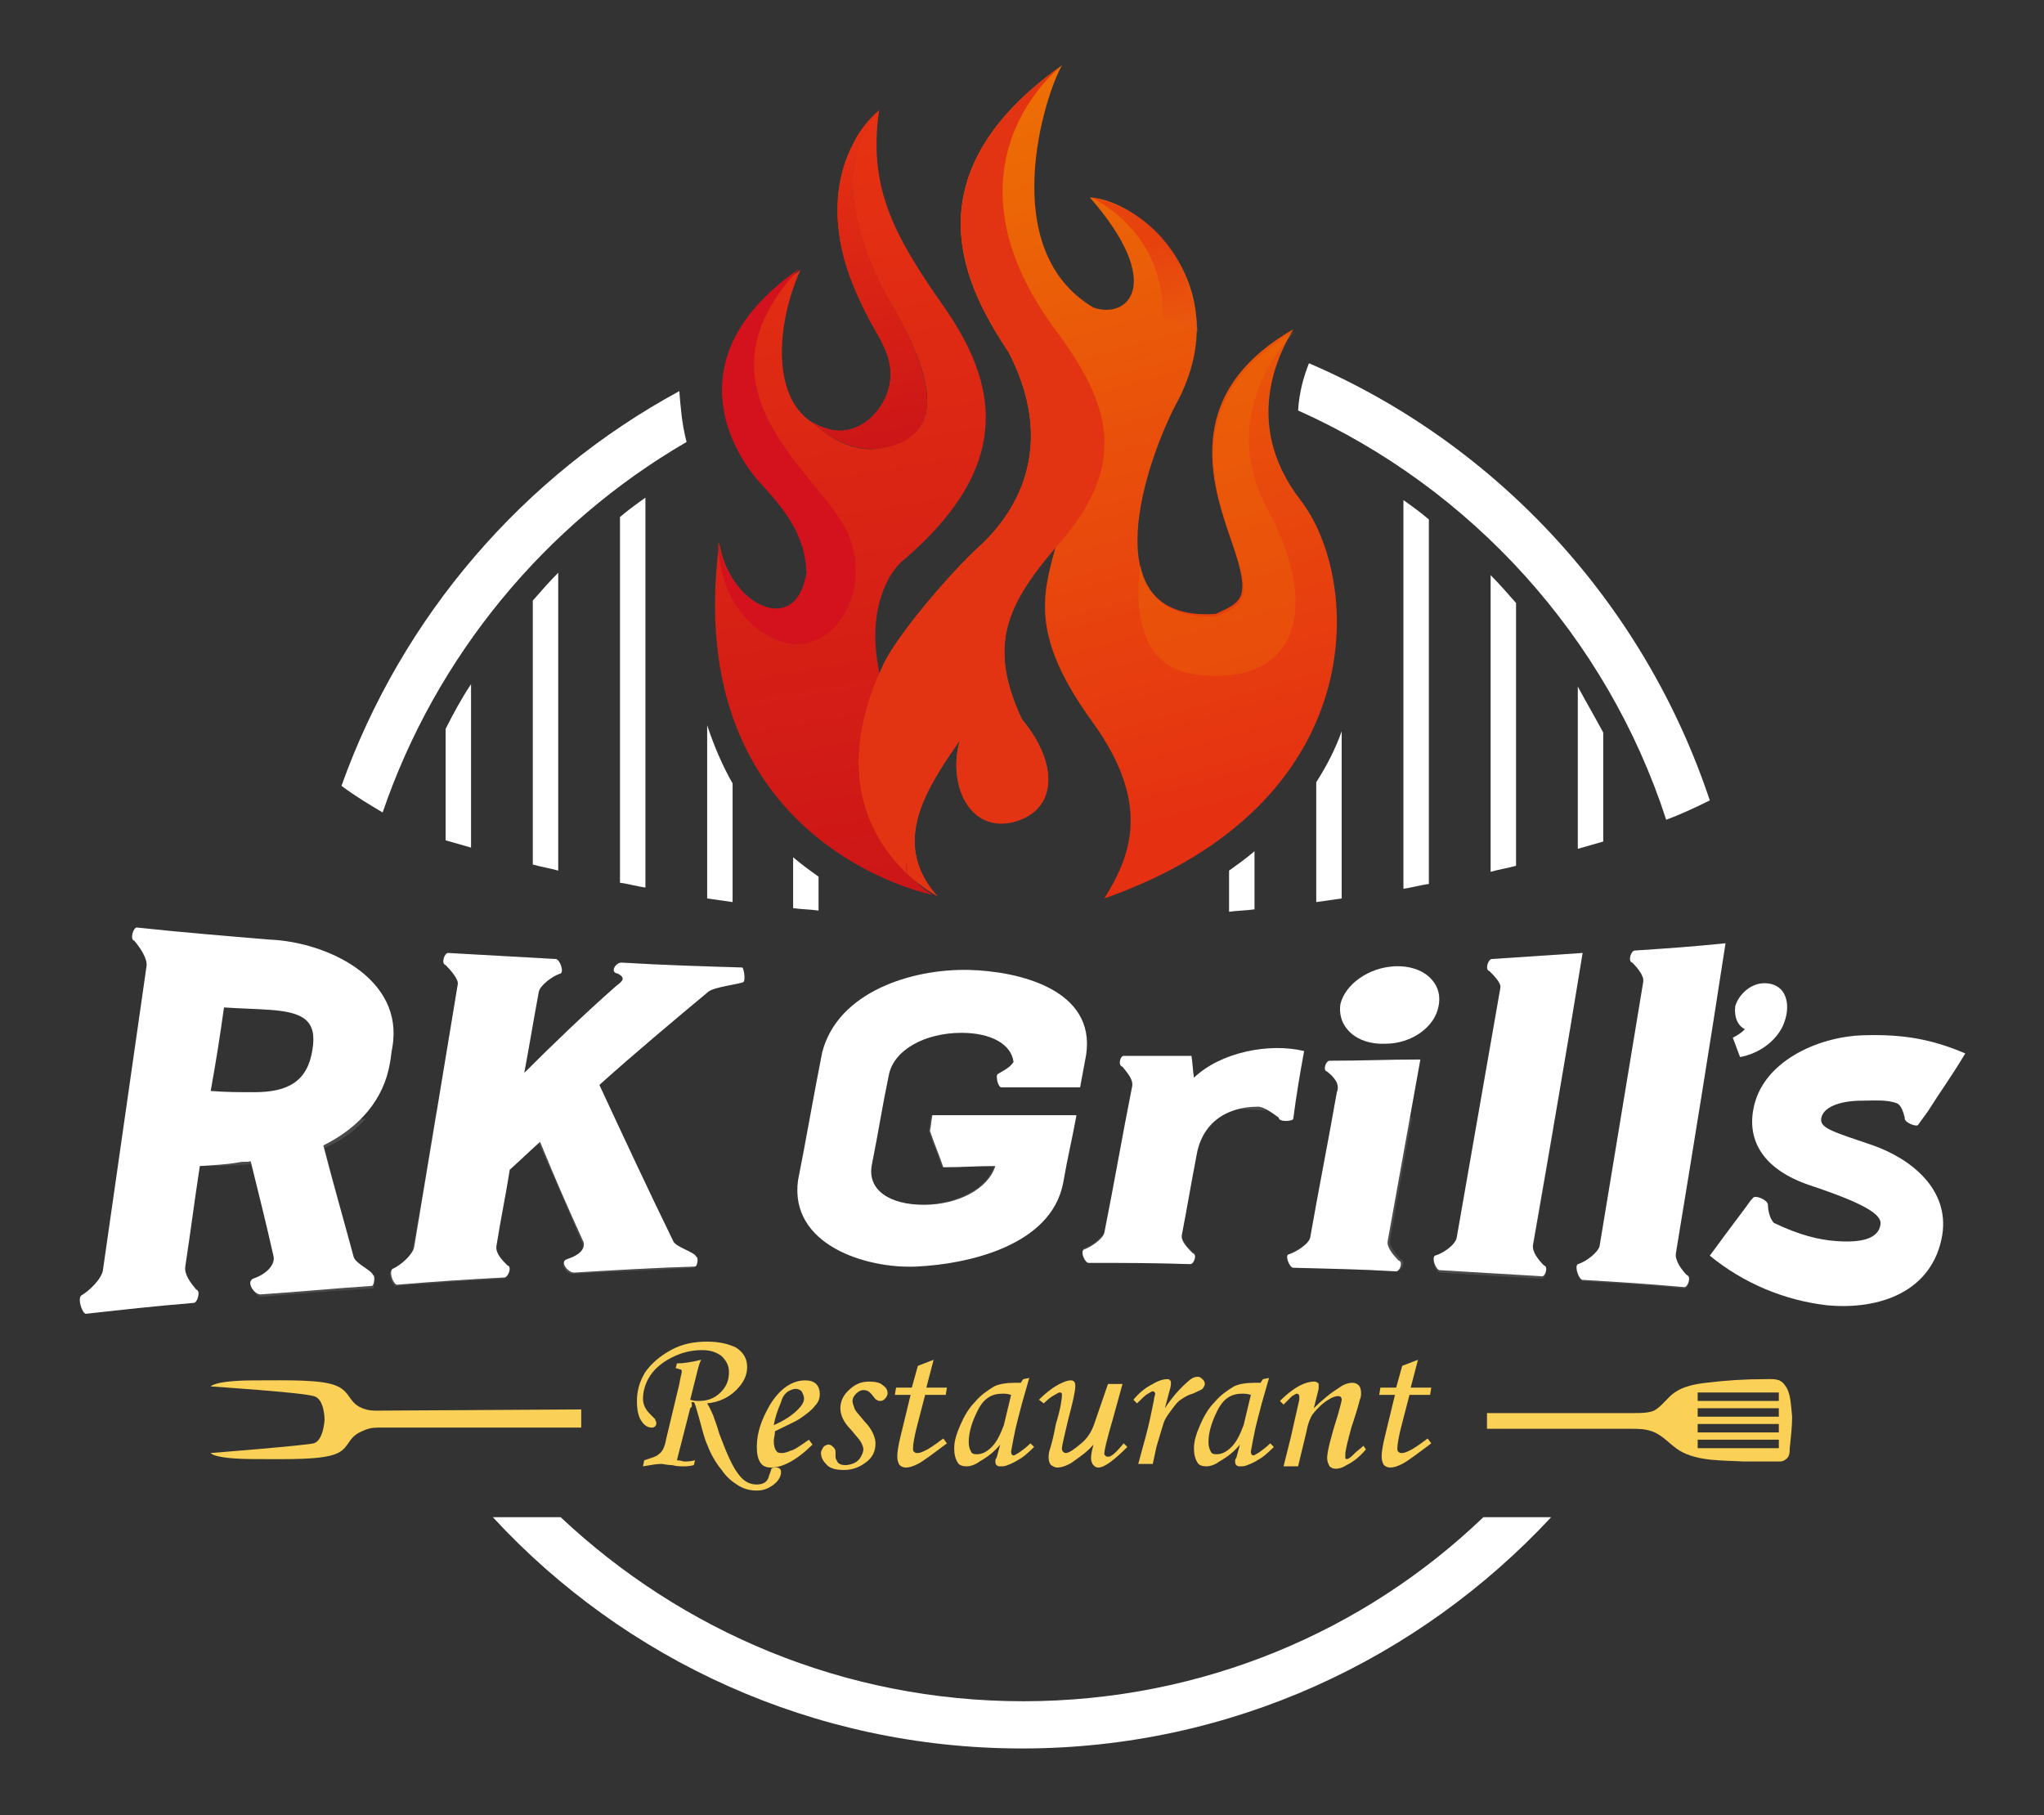 <svg xmlns="http://www.w3.org/2000/svg" xmlns:xlink="http://www.w3.org/1999/xlink" id="Layer_1" x="0px" y="0px" viewBox="0 0 168.8 149.9" style="enable-background:new 0 0 168.8 149.9;" xml:space="preserve"><rect x="0" y="0" width="168.8" height="149.9" fill="#333333" stroke="none"/><style type="text/css">	.st0{display:none;fill:#FFFFFF;}	.st1{fill:#FFFFFF;}	.st2{fill:none;}	.st3{fill:#FAD156;}	.st4{fill:url(#SVGID_1_);}	.st5{fill:url(#SVGID_2_);}	.st6{fill:url(#SVGID_3_);}	.st7{fill:url(#SVGID_4_);}	.st8{fill:#D3121D;}	.st9{opacity:0.25;fill:#F08000;}	.st10{fill:#E23413;}	.st11{opacity:0.61;fill:url(#SVGID_5_);}	.st12{fill:url(#SVGID_6_);}	.st13{fill:#1D1D1B;}	.st14{opacity:0.12;}	.st15{display:none;}	.st16{display:inline;}	.st17{fill:#D41F17;}	.st18{fill:url(#SVGID_7_);}	.st19{fill:url(#SVGID_8_);}	.st20{fill:url(#SVGID_9_);}	.st21{fill:url(#SVGID_10_);}	.st22{opacity:0.61;fill:url(#SVGID_11_);}	.st23{fill:url(#SVGID_12_);}	.st24{fill:none;stroke:#FFFFFF;stroke-width:2;}</style><rect x="-2.6" class="st0" width="635.1" height="576"></rect><g>	<g>		<path class="st1" d="M145.7,81.2c1.9,0,2.3,1.9,1.5,3.6c-0.6,1.2-1.9,2.2-3.5,2.5l-0.6-1.6c0.4-0.2,0.7-0.4,1-0.7    c-0.6-0.3-0.9-1-0.8-1.9C143.6,82.1,144.6,81.2,145.7,81.2z"></path>	</g>	<g>		<rect x="140.6" y="115" class="st2" width="6.7" height="0.7"></rect>		<rect x="140.6" y="116.3" class="st2" width="6.7" height="0.7"></rect>		<rect x="140.6" y="113.7" class="st2" width="6.7" height="0.7"></rect>		<rect x="140.6" y="117.6" class="st2" width="6.7" height="0.7"></rect>		<g>			<g>				<path class="st3" d="M57,116.3l-1.1,4.3c0.3,0,0.5,0.1,0.6,0.1c0.2,0,0.5,0,0.9-0.1l-0.1,0.4c-0.4,0.1-0.6,0.1-0.9,0.1      c-0.2,0-0.5,0-0.9-0.1c-0.4,0-0.7-0.1-0.9-0.1c-0.4,0-0.9,0.1-1.5,0.2l0.1-0.5c0.6-0.2,1-0.3,1.2-0.5c0.3-0.2,0.5-0.6,0.6-1.2      l1.1-4.6c0.1-0.6,0.2-0.9,0.2-1c0-0.1,0-0.2-0.1-0.2c-0.1,0-0.2-0.1-0.4-0.1l0.1-0.4c0.5,0,1.2-0.1,2-0.3      c-0.1,0.2-0.2,0.5-0.3,0.9l-0.6,2.4c0.3,0.1,0.5,0.1,0.7,0.1c0.7,0,1.3-0.2,1.8-0.7c0.5-0.5,0.7-1,0.7-1.7      c0-0.5-0.2-0.9-0.6-1.3c-0.4-0.3-0.9-0.5-1.6-0.5c-0.9,0-1.7,0.2-2.5,0.6c-0.8,0.4-1.4,0.9-1.8,1.5c-0.4,0.6-0.6,1.3-0.6,1.9      c0,0.5,0.2,0.9,0.6,1.3c0.2,0.2,0.3,0.3,0.4,0.4c0,0.1,0.1,0.2,0.1,0.3c0,0.1,0,0.2-0.1,0.3c-0.1,0.1-0.2,0.1-0.3,0.1      c-0.3,0-0.6-0.2-0.8-0.5c-0.3-0.4-0.4-1-0.4-1.7c0-0.8,0.2-1.6,0.7-2.4c0.5-0.7,1.2-1.3,2.1-1.8c0.9-0.5,1.9-0.7,3-0.7      c1,0,1.8,0.2,2.4,0.5c0.6,0.4,0.9,0.9,0.9,1.6c0,0.7-0.3,1.3-0.9,1.9c-0.6,0.6-1.4,1-2.4,1.1c0.3,0.5,0.4,0.8,0.5,1      c0.1,0.3,0.3,0.8,0.5,1.5c0.6,1.6,1.1,2.8,1.7,3.5c0.4,0.5,0.9,0.7,1.4,0.7c0.5,0,0.9-0.2,1-0.7c0.1-0.3,0.2-0.5,0.2-0.6      c0.1-0.1,0.2-0.1,0.4-0.1c0.1,0,0.2,0,0.3,0.1c0.1,0.1,0.1,0.2,0.1,0.3c0,0.3-0.2,0.7-0.6,1c-0.4,0.3-0.8,0.5-1.4,0.5      c-0.5,0-1-0.1-1.5-0.4c-0.5-0.3-1-0.7-1.4-1.3c-0.5-0.6-0.9-1.3-1.2-2.1c-0.2-0.4-0.4-1.2-0.7-2.3c-0.2-0.7-0.3-1.1-0.4-1.2      l-0.2,0C57.2,116.2,57.1,116.2,57,116.3z"></path>				<path class="st3" d="M66.8,118.9l0.3,0.4c-1.3,1.3-2.5,1.9-3.4,1.9c-0.4,0-0.7-0.1-0.9-0.4c-0.2-0.3-0.3-0.7-0.3-1.3      c0-1.2,0.4-2.3,1.1-3.5c0.8-1.3,1.8-2,2.9-2c0.4,0,0.7,0.1,0.9,0.3c0.2,0.2,0.3,0.5,0.3,0.8c0,0.4-0.1,0.7-0.4,1      c-0.2,0.3-0.7,0.7-1.3,1.1c-0.3,0.2-1,0.5-2,1c0,0.3-0.1,0.6-0.1,0.8c0,0.4,0.1,0.7,0.2,0.8c0.1,0.2,0.3,0.2,0.5,0.2      c0.2,0,0.5-0.1,0.7-0.2C65.5,119.8,66.1,119.4,66.8,118.9z M63.9,117.7c0.9-0.4,1.5-0.8,2-1.3c0.3-0.3,0.5-0.6,0.5-0.9      c0-0.2-0.1-0.4-0.2-0.6c-0.1-0.1-0.3-0.2-0.5-0.2c-0.2,0-0.4,0.1-0.6,0.2c-0.3,0.2-0.5,0.5-0.6,0.9      C64.2,116.5,64,117.1,63.9,117.7z"></path>				<path class="st3" d="M71.8,114.1c0.5,0,0.9,0.1,1.1,0.3c0.3,0.2,0.4,0.4,0.4,0.7c0,0.1-0.1,0.3-0.2,0.4      c-0.1,0.1-0.2,0.2-0.4,0.2c-0.1,0-0.2,0-0.3-0.1c-0.1,0-0.2-0.2-0.3-0.3c-0.3-0.4-0.5-0.5-0.8-0.5c-0.2,0-0.4,0.1-0.6,0.3      c-0.2,0.2-0.3,0.4-0.3,0.6c0,0.2,0.1,0.4,0.2,0.7c0.1,0.2,0.4,0.5,0.8,1c0.6,0.6,0.9,1.3,0.9,1.8c0,0.6-0.2,1.1-0.7,1.5      c-0.5,0.4-1.1,0.7-1.9,0.7c-0.6,0-1.1-0.1-1.4-0.4c-0.3-0.3-0.5-0.6-0.5-1c0-0.2,0.1-0.3,0.2-0.5c0.1-0.1,0.3-0.2,0.4-0.2      c0.2,0,0.3,0.1,0.4,0.2c0.1,0.1,0.2,0.2,0.2,0.4c0,0.1,0,0.1,0,0.2c0,0.1,0,0.1,0,0.2c0,0.2,0.1,0.3,0.2,0.5      c0.1,0.1,0.3,0.2,0.6,0.2c0.3,0,0.6-0.1,0.8-0.2c0.2-0.1,0.4-0.3,0.5-0.5c0.1-0.2,0.2-0.4,0.2-0.6c0-0.2-0.1-0.4-0.2-0.6      c-0.1-0.2-0.4-0.5-0.8-1c-0.6-0.6-0.9-1.2-0.9-1.8c0-0.5,0.2-1,0.6-1.4C70.6,114.3,71.1,114.1,71.8,114.1z"></path>				<path class="st3" d="M75.8,112.8l1.3-0.5l-0.6,2.3h1.7l-0.1,0.6h-1.7l-0.7,2.7c-0.2,0.8-0.3,1.4-0.3,1.7c0,0.1,0,0.3,0.1,0.3      c0.1,0.1,0.1,0.1,0.3,0.1c0.2,0,0.4-0.1,0.8-0.3c0.5-0.3,0.9-0.6,1.3-0.9l0.3,0.4c-1.2,0.9-2,1.5-2.4,1.7      c-0.4,0.2-0.7,0.3-1,0.3c-0.2,0-0.4-0.1-0.5-0.2c-0.1-0.1-0.2-0.4-0.2-0.7c0-0.4,0.1-1,0.3-1.8l0.8-3.3h-1.3l0.1-0.6h1.3      L75.8,112.8z"></path>				<path class="st3" d="M84.5,113.9l0.5-0.1l-0.6,2.1c-0.2,0.8-0.5,1.8-0.7,2.9c-0.1,0.6-0.2,1-0.2,1.1c0,0.2,0.1,0.3,0.2,0.3      c0.1,0,0.2-0.1,0.4-0.2c0.3-0.2,0.7-0.5,1-0.8l0.3,0.3c-0.6,0.6-1,0.9-1.2,1c-0.3,0.2-0.7,0.4-1,0.5c-0.2,0.1-0.4,0.1-0.6,0.1      c-0.1,0-0.2,0-0.3-0.1c-0.1-0.1-0.1-0.2-0.1-0.3c0-0.1,0-0.2,0.1-0.3l0.3-1.1c-0.5,0.6-1,1-1.7,1.4c-0.4,0.3-0.8,0.4-1.1,0.4      c-0.3,0-0.6-0.1-0.7-0.3c-0.2-0.3-0.3-0.7-0.3-1.2c0-0.6,0.2-1.2,0.5-1.9c0.3-0.7,0.7-1.4,1.2-1.9c0.5-0.6,1.1-1,1.6-1.3      c0.4-0.2,1-0.3,1.7-0.3c0.2,0,0.4,0,0.5,0L84.5,113.9z M83.5,115.2c-0.3-0.1-0.5-0.1-0.7-0.1c-0.5,0-0.9,0.1-1.3,0.4      c-0.4,0.3-0.7,0.8-1,1.5c-0.3,0.7-0.5,1.4-0.5,2.1c0,0.4,0.1,0.6,0.2,0.8c0.1,0.2,0.3,0.2,0.5,0.2c0.4,0,0.8-0.2,1.2-0.6      c0.4-0.4,0.7-1,1-1.8L83.5,115.2z"></path>				<path class="st3" d="M91.5,114.3h1.2l-0.8,2.9c-0.5,1.7-0.7,2.6-0.7,2.8c0,0.1,0,0.2,0.1,0.2c0,0.1,0.1,0.1,0.2,0.1      c0.1,0,0.2,0,0.3-0.1c0.2-0.1,0.5-0.4,1-1l0.3,0.3c-1.1,1.1-1.9,1.7-2.4,1.7c-0.2,0-0.3-0.1-0.4-0.2c-0.1-0.1-0.2-0.3-0.2-0.6      c0-0.3,0.1-0.7,0.2-1.1c-0.5,0.6-1.1,1-1.8,1.5c-0.5,0.3-0.9,0.4-1.2,0.4c-0.2,0-0.3-0.1-0.5-0.2c-0.1-0.1-0.2-0.3-0.2-0.6      c0-0.2,0-0.4,0.1-0.7c0.1-0.3,0.3-1,0.5-2.1c0.4-1.3,0.5-2.1,0.5-2.4c0-0.2-0.1-0.2-0.2-0.2c-0.1,0-0.2,0.1-0.4,0.2      c-0.2,0.1-0.5,0.3-0.9,0.7l-0.4-0.3c0.7-0.7,1.3-1.1,1.7-1.3c0.4-0.2,0.7-0.3,0.9-0.3c0.1,0,0.2,0,0.3,0.1s0.1,0.2,0.1,0.4      c0,0.4-0.2,1.3-0.6,2.8c-0.3,1.3-0.5,2.1-0.5,2.3c0,0.1,0,0.2,0.1,0.3c0.1,0.1,0.2,0.1,0.2,0.1c0.3,0,0.7-0.3,1.3-0.8      c0.6-0.5,0.9-1.1,1.1-1.7L91.5,114.3z"></path>				<path class="st3" d="M95.2,120.9H94l0.6-2.2c0.3-1.1,0.5-2.1,0.7-3.1c0-0.2,0.1-0.4,0.1-0.5c0-0.1-0.1-0.2-0.2-0.2      c-0.1,0-0.2,0.1-0.4,0.2c-0.2,0.1-0.5,0.4-0.9,0.8l-0.3-0.3c0.5-0.6,1-1,1.6-1.3c0.5-0.3,0.9-0.4,1.2-0.4c0.1,0,0.2,0,0.2,0.1      c0.1,0,0.1,0.1,0.1,0.2c0,0.1,0,0.3-0.1,0.6l-0.4,1.5c0.6-0.9,1.2-1.6,1.9-2.2c0.3-0.3,0.6-0.4,0.8-0.4c0.2,0,0.3,0.1,0.4,0.2      c0.1,0.1,0.2,0.2,0.2,0.4c0,0.1-0.1,0.3-0.2,0.4c-0.1,0.1-0.4,0.2-0.8,0.4c-0.4,0.1-0.7,0.3-1,0.5c-0.3,0.2-0.5,0.5-0.8,0.9      c-0.3,0.4-0.5,0.7-0.6,1c-0.1,0.3-0.3,1-0.6,2L95.2,120.9z"></path>				<path class="st3" d="M104.3,113.9l0.5-0.1l-0.6,2.1c-0.2,0.8-0.5,1.8-0.7,2.9c-0.1,0.6-0.2,1-0.2,1.1c0,0.2,0.1,0.3,0.2,0.3      c0.1,0,0.2-0.1,0.4-0.2c0.3-0.2,0.7-0.5,1-0.8l0.3,0.3c-0.6,0.6-1,0.9-1.2,1c-0.3,0.2-0.7,0.4-1,0.5c-0.2,0.1-0.4,0.1-0.6,0.1      c-0.1,0-0.2,0-0.3-0.1c-0.1-0.1-0.1-0.2-0.1-0.3c0-0.1,0-0.2,0.1-0.3l0.3-1.1c-0.5,0.6-1,1-1.7,1.4c-0.4,0.3-0.8,0.4-1.1,0.4      c-0.3,0-0.6-0.1-0.7-0.3c-0.2-0.3-0.3-0.7-0.3-1.2c0-0.6,0.2-1.2,0.5-1.9c0.3-0.7,0.7-1.4,1.2-1.9c0.5-0.6,1.1-1,1.6-1.3      c0.4-0.2,1-0.3,1.7-0.3c0.2,0,0.4,0,0.5,0L104.3,113.9z M103.3,115.2c-0.3-0.1-0.5-0.1-0.7-0.1c-0.5,0-0.9,0.1-1.3,0.4      c-0.4,0.3-0.7,0.8-1,1.5c-0.3,0.7-0.5,1.4-0.5,2.1c0,0.4,0.1,0.6,0.2,0.8c0.1,0.2,0.3,0.2,0.5,0.2c0.4,0,0.8-0.2,1.2-0.6      c0.4-0.4,0.7-1,1-1.8L103.3,115.2z"></path>				<path class="st3" d="M106,116l-0.3-0.3c0.7-0.7,1.3-1.1,1.7-1.3c0.4-0.2,0.8-0.3,1.1-0.3c0.1,0,0.2,0,0.3,0.1      c0.1,0,0.1,0.1,0.1,0.2c0,0,0,0.1,0,0.3l-0.4,1.6c0.6-0.6,1.3-1.2,2.1-1.7c0.4-0.3,0.8-0.4,1.1-0.4c0.2,0,0.4,0.1,0.5,0.2      c0.1,0.1,0.2,0.3,0.2,0.6c0,0.2,0,0.4-0.1,0.6c-0.1,0.4-0.3,1.1-0.7,2.3c-0.3,1.1-0.5,1.9-0.5,2.2c0,0.1,0,0.2,0,0.3      c0,0.1,0.1,0.1,0.1,0.1c0.2,0,0.4-0.2,0.7-0.5c0.2-0.2,0.5-0.4,0.7-0.6l0.2,0.3c-0.5,0.6-1,1-1.6,1.3c-0.3,0.2-0.6,0.3-0.9,0.3      c-0.2,0-0.4-0.1-0.5-0.2c-0.1-0.2-0.2-0.4-0.2-0.7c0-0.5,0.3-1.7,0.9-3.6c0.2-0.7,0.3-1.1,0.3-1.2c0-0.2-0.1-0.3-0.3-0.3      c-0.2,0-0.5,0.1-0.8,0.3c-0.5,0.3-0.9,0.7-1.3,1.2c-0.2,0.3-0.4,0.8-0.5,1.4l-0.7,2.9h-1.2c0.2-0.8,0.4-1.6,0.6-2.4l0.7-3.1      c0-0.1,0-0.2,0-0.3c0-0.1-0.1-0.2-0.2-0.2c-0.1,0-0.2,0.1-0.4,0.2C106.6,115.4,106.3,115.7,106,116z"></path>				<path class="st3" d="M115.8,112.8l1.3-0.5l-0.6,2.3h1.7l-0.1,0.6h-1.7l-0.7,2.7c-0.2,0.8-0.3,1.4-0.3,1.7c0,0.1,0,0.3,0.1,0.3      c0.1,0.1,0.1,0.1,0.3,0.1c0.2,0,0.4-0.1,0.8-0.3c0.5-0.3,0.9-0.6,1.3-0.9l0.3,0.4c-1.2,0.9-2,1.5-2.4,1.7      c-0.4,0.2-0.7,0.3-1,0.3c-0.2,0-0.4-0.1-0.5-0.2c-0.1-0.1-0.2-0.4-0.2-0.7c0-0.4,0.1-1,0.3-1.8l0.8-3.3h-1.3l0.1-0.6h1.3      L115.8,112.8z"></path>			</g>			<path class="st3" d="M31,116.5c-0.5,0-0.9-0.1-1.3-0.3c-0.9-0.5-0.8-1.2-1.8-1.7c-1.2-0.6-4.2-0.5-6.8-0.5     c-3.4,0-3.7,0.5-3.7,0.5s7.6,0.5,8.5,0.8c0.9,0.2,0.9,1.9,0.9,1.9v0.1c0,0-0.1,1.7-0.9,1.9c-0.9,0.2-8.5,0.8-8.5,0.8     s0.2,0.5,3.7,0.5c2.6,0,5.6,0.1,6.8-0.5c1-0.5,0.8-1.3,2-1.8c0.4-0.2,0.8-0.3,1.3-0.3l16.8,0v-1.5L31,116.5z"></path>			<path class="st3" d="M147.4,114.4c-0.4-0.6-1-0.5-1.7-0.5c-1.6,0-3.2,0.1-4.8,0.3c-0.9,0.1-1.9,0.3-2.6,0.8     c-0.6,0.4-1,1.1-1.7,1.5c-0.5,0.2-1.1,0.2-1.6,0.2c-4.1,0-8.2,0-12.2,0v1.3c4,0,7.9,0,11.9,0c0.6,0,1.1,0,1.7,0.2     c0.9,0.3,1.5,1.1,2.3,1.6c1.5,0.9,3.6,0.8,5.3,0.9c0.9,0,1.9,0,2.8,0c0.1,0,0.1,0,0.2,0c0.2,0,0.4-0.1,0.5-0.2     c0.3-0.2,0.3-0.6,0.3-0.9c0.1-0.9,0.2-1.8,0.2-2.6C147.9,116.1,147.9,115,147.4,114.4z M140.2,115l6.7,0l0,0.7l-6.7,0L140.2,115z      M140.2,116.3l6.7,0l0,0.7l-6.7,0L140.2,116.3z M140.2,117.6l6.7,0l0,0.7l-6.7,0L140.2,117.6z M140.2,119.6l0-0.7l6.7,0l0,0.7     L140.2,119.6z"></path>		</g>		<g>			<linearGradient id="SVGID_1_" gradientUnits="userSpaceOnUse" x1="68.171" y1="12.097" x2="78.608" y2="74.156">				<stop offset="0" style="stop-color:#E63212"></stop>				<stop offset="1" style="stop-color:#CC1517"></stop>			</linearGradient>			<path class="st4" d="M72.9,37c3.9-0.7,5.3-3.7,1-11.4c0,0-6.9-10.6-1.3-16.5c-0.9,0.8-1.7,1.8-2.2,2.9c-1.7,3.3-1.5,7.2-0.3,10.6     c0.5,1.4,1.1,2.7,1.8,4c0.9,1.6,1.9,3.1,1.6,5c-0.4,2.4-2.7,4.6-5.2,3.8c-0.4-0.1-0.8-0.3-1.2-0.5C68.2,35.9,70.3,37.4,72.9,37z"></path>			<linearGradient id="SVGID_2_" gradientUnits="userSpaceOnUse" x1="65.071" y1="12.618" x2="75.508" y2="74.677">				<stop offset="0" style="stop-color:#E63212"></stop>				<stop offset="1" style="stop-color:#CC1517"></stop>			</linearGradient>			<path class="st5" d="M72.5,54.9c-0.8-4.6,0.8-7.7,2.3-8.8c9-7.8,7.5-14.5,3.2-20.7c-4.3-6.1-6.3-10-5.4-16.3     C67,15,73.9,25.6,73.9,25.6c4.3,7.6,3,10.6-1,11.4c-2.6,0.5-4.7-1.1-5.8-2.1c-3.5-2.2-2.9-8.4-1-12.6     c-10.5,7.3-5.4,15.4-3.1,17.8c2.3,2.5,3.6,4.5,3.7,7.3c-0.9,5.6-6.6,2.4-7.3-2.6C56.1,69.8,77,73.9,77,73.9     C70.5,69.8,73.4,59.5,72.5,54.9z"></path>			<linearGradient id="SVGID_3_" gradientUnits="userSpaceOnUse" x1="67.865" y1="10.279" x2="72.401" y2="37.253">				<stop offset="0" style="stop-color:#E63212"></stop>				<stop offset="1" style="stop-color:#CC1517"></stop>			</linearGradient>			<path class="st6" d="M72.9,37c3.9-0.7,5.3-3.7,1-11.4c0,0-6.9-10.6-1.3-16.5c-0.9,0.8-1.7,1.8-2.2,2.9c-1.7,3.3-1.5,7.2-0.3,10.6     c0.5,1.4,1.1,2.7,1.8,4c0.9,1.6,1.9,3.1,1.6,5c-0.4,2.4-2.7,4.6-5.2,3.8c-0.4-0.1-0.8-0.3-1.2-0.5C68.2,35.9,70.3,37.4,72.9,37z"></path>			<linearGradient id="SVGID_4_" gradientUnits="userSpaceOnUse" x1="78.145" y1="8.317" x2="95.494" y2="69.247">				<stop offset="0" style="stop-color:#ED6F04"></stop>				<stop offset="1" style="stop-color:#E53012"></stop>			</linearGradient>			<path class="st7" d="M77.4,74c0,0-10.8-5.5-4.5-19c1.1-2.5,5.8-7.9,7.9-9.8c2.1-1.9,7-7.4,2.5-16.1c-3.3-5-8.7-14.4,4.4-23.7     c-1.4,2.4-5.5,15.2,2.6,20c2.9,1,5.9-2-0.3-9.1c4.6,0.3,12.4,7.7,7,17.3c-2.9,5.8-6.4,17.8,3.4,17.1c2.2-1,2.9-1.3,1.4-5.7     c-1.5-4.4-4.6-12.3,5-17.8c-0.8,1.4-4.5,7.5,0.6,14.1s6,25.1-16.2,32.9c2.1-3.4,4-7.7-1-14.6s-4.2-10.3-3-14.5     c-4.2,4.9-5.6,8.3-2.8,14.3c3,3.6,3,7.4-0.7,8.4c-3.7,0.9-5.5-3.2-4.4-6.8C76.7,64.9,73.4,69.5,77.4,74z"></path>			<path class="st8" d="M66,22.2c-10.5,7.3-5.4,15.4-3.1,17.8c2.3,2.5,3.6,4.5,3.7,7.3c-0.9,5.6-6.6,2.4-7.3-2.6c0,0-0.2,5.7,4.5,8     s8.7-3.9,6-9.1C67.2,38.7,56.8,32,66,22.2z"></path>			<path class="st9" d="M98.7,55.7c-6.1-0.8-4.5-9-4.5-9c0.5,2.6,2.3,4.4,6.3,4.2c2.2-1,2.9-1.3,1.4-5.7c-1.5-4.4-4.6-12.3,5-17.8     c0,0-6.7,6.4-2.2,14.7S107,56.8,98.7,55.7z"></path>			<path class="st10" d="M87.2,45.2c-4.2,4.9-5.6,8.3-2.8,14.3c3,3.6,3,7.4-0.7,8.4c-3.7,0.9-5.5-3.2-4.4-6.8     c-2.6,3.8-5.9,8.4-1.9,12.9c0,0-10.8-5.5-4.5-19c1.1-2.5,5.8-7.9,7.9-9.8c2.1-1.9,7-7.4,2.5-16.1c-3.3-5-8.7-14.4,4.4-23.7     c0,0-10.9,8.3-0.2,22.3C92,33.9,93,38.7,87.2,45.2z"></path>			<linearGradient id="SVGID_5_" gradientUnits="userSpaceOnUse" x1="96.066" y1="27.611" x2="94.303" y2="20.488">				<stop offset="0" style="stop-color:#EA5910"></stop>				<stop offset="1" style="stop-color:#E53012"></stop>			</linearGradient>			<path class="st11" d="M96,26.1c0.2-7.1-5.9-9.8-5.9-9.8s8.1,1,8.8,11.1"></path>		</g>		<path class="st2" d="M72.7,48c-1.1,1.7-1.8,4.4-1.1,8c0,0.3,0.1,0.5,0.1,0.8c0.1-0.2,0.2-0.4,0.3-0.7c0.2-0.4,0.4-0.8,0.7-1.3    v-6.6V48z"></path>		<path class="st2" d="M60.5,50.4c0,0,0.1,0.1,0.1,0.1c0.2,0.1,0.4,0.3,0.7,0.4c0.1,0,0.2,0.1,0.3,0.1c0.3,0.1,0.7,0.2,1,0.2    c1.3,0,2.3-0.9,2.7-3.2c0-1.7-0.5-3.1-1.3-4.6c-0.3-0.5-0.6-0.9-1-1.4c-0.5-0.6-1-1.3-1.7-1.9c-0.3-0.3-0.5-0.6-0.8-1v10.8V50.4z"></path>		<linearGradient id="SVGID_6_" gradientUnits="userSpaceOnUse" x1="55.129" y1="-45.663" x2="78.961" y2="96.043">			<stop offset="0" style="stop-color:#E63212"></stop>			<stop offset="1" style="stop-color:#CC1517"></stop>		</linearGradient>		<path class="st12" d="M74.9,72.2v-1C74.8,71.5,74.8,71.8,74.9,72.2z"></path>		<g>			<path class="st1" d="M36.8,69.4c0.7,0.2,1.4,0.4,2.1,0.6V56.5c-0.8,1.2-1.5,2.5-2.1,3.7V69.4z"></path>			<path class="st1" d="M44,71.4c0.7,0.2,1.4,0.3,2.1,0.5V47.3c-0.7,0.7-1.4,1.5-2.1,2.3V71.4z"></path>			<path class="st1" d="M51.2,72.9c0.7,0.1,1.4,0.3,2.1,0.4V41.1c-0.7,0.5-1.4,1-2.1,1.6V72.9z"></path>			<path class="st1" d="M58.4,74.2c0.7,0.1,1.4,0.2,2.1,0.3v-9.8c-0.8-1.4-1.5-3-2.1-4.8V74.2z"></path>			<path class="st1" d="M110.8,74.2V60.4c-0.5,1.4-1.2,2.8-2.1,4.2v9.9C109.4,74.4,110.1,74.3,110.8,74.2z"></path>			<path class="st1" d="M118,42.9c-0.7-0.6-1.4-1.1-2.1-1.6v32.1c0.7-0.1,1.4-0.3,2.1-0.4V42.9z"></path>			<path class="st1" d="M125.2,49.8c-0.7-0.8-1.4-1.6-2.1-2.3v24.5c0.7-0.2,1.4-0.3,2.1-0.5V49.8z"></path>			<path class="st1" d="M132.4,60.5c-0.7-1.3-1.4-2.5-2.1-3.8v13.4c0.7-0.2,1.4-0.4,2.1-0.6V60.5z"></path>			<path class="st1" d="M65.5,75c0.7,0.1,1.4,0.1,2.1,0.2v-2.8c-0.7-0.5-1.4-1-2.1-1.6V75z"></path>			<path class="st1" d="M101.5,75.3c0.7-0.1,1.4-0.1,2.1-0.2v-4.8c-0.7,0.6-1.4,1.1-2.1,1.6V75.3z"></path>		</g>		<path class="st1" d="M56.7,36.5c-0.4-1.5-0.5-3-0.6-4.2c-12.9,7-22.9,18.6-27.9,32.6c1.2,0.9,2.4,1.6,3.4,2.2    C36,54.2,45,43.3,56.7,36.5z"></path>		<path class="st1" d="M84.5,140.5c-14.8,0-28.2-5.8-38.2-15.2h-5.6c10.9,11.8,26.5,19.1,43.7,19.1c17.3,0,32.8-7.4,43.7-19.1h-5.6    C112.7,134.7,99.3,140.5,84.5,140.5z"></path>		<path class="st1" d="M108.1,30c-0.4,1-0.8,2.3-0.9,3.9c14.3,6.4,25.5,18.7,30.4,33.8c1.1-0.4,2.4-1,3.6-1.6    C135.8,49.9,123.7,36.7,108.1,30z"></path>		<g>			<g>				<path class="st1" d="M16.5,96.3c-0.5,3.3-0.7,5-1.2,8.3c-0.1,0.7,0.5,1.4,0.9,1.9c0.4,0.1,0.1,1.1-0.2,1.1      c-3.5,0.3-5.3,0.5-8.9,0.9c-0.3,0-0.7-1.2-0.4-1.5c0.7-0.4,1.7-1.4,1.8-2.1c1.2-8.4,2.4-16.7,3.6-25.1c0.1-0.6-0.5-1.5-1-2.1      c-0.4-0.1-0.1-1.1,0.2-1.1c3.7,0.4,7.4,0.7,11,1c4.7,0.2,11.1,3.2,10.1,8.9c-0.1,0.5-0.1,0.8-0.2,1.3c-0.5,3-2.5,5.3-5.5,6.8      c0.8,3.1,1.7,6.2,2.5,9.2c0.2,0.6,1.5,1.1,1.6,1.5c0.2,0,0.1,0.9-0.1,0.9c-3.1,0.2-6.1,0.5-9.2,0.7c-0.5,0-1.2-1-0.6-1.3      c1.2-0.4,1.8-1.2,1.7-1.8c-0.7-3.1-1.1-4.7-1.9-7.9c-0.3,0.1-0.6,0-1,0.1C18.5,96.2,17.8,96.2,16.5,96.3z M21,90.2      c2.8,0,4.4-0.9,4.8-3.5c0.4-2.4-0.7-3.1-3.5-3.3c-1.5-0.1-2.3-0.1-3.8-0.2c-0.4,2.8-0.6,4.1-1.1,6.9      C18.8,90.2,19.6,90.2,21,90.2z"></path>				<path class="st13" d="M36.8,79.7c-0.4-0.1-0.1-1,0.2-1c3.6,0.2,5.3,0.3,8.9,0.5c0.3,0,0.7,1,0.4,1.2c-0.7,0.2-1.7,1-1.8,1.5      c-0.5,2.7-0.7,4-1.2,6.7c2.4-2.4,4.9-4.8,7.5-7.1c0.5-0.4,1-0.7,0.2-1.1c-0.7-0.1-0.1-1,0.4-0.9c3.3,0.2,6.6,0.3,9.9,0.4      c0.1,0,0.3,1,0.1,1.2c-0.4,0.2-2.4,0.4-2.9,0.8c-3,2.5-6.1,5.1-9,7.7c2,4.3,4,8.6,6.1,12.9c0.2,0.5,1.8,0.9,1.9,1.3      c0.2,0,0.1,0.8-0.1,0.8c-3.3,0.1-6.7,0.3-10,0.5c-0.5,0-1.2-0.9-0.6-1.1c1.2-0.4,1.5-0.9,1.4-1.4c-1.5-3.3-2.2-4.9-3.6-8.3      c-1,0.9-1.5,1.4-2.5,2.3c-0.4,2.5-0.7,3.8-1.1,6.3c-0.1,0.6,0.5,1.2,0.9,1.6c0.4,0.1,0.1,0.9-0.2,1c-3.6,0.2-5.3,0.3-8.9,0.6      c-0.3,0-0.7-1-0.4-1.3c0.7-0.3,1.7-1.2,1.8-1.8c1.2-7.2,2.4-14.4,3.6-21.7C37.9,80.9,37.2,80.1,36.8,79.7z"></path>				<g>					<path class="st13" d="M75.7,104.6c-4.2,0.2-10.5-1.8-9.8-7.1c0.7-3.5,1.3-7.1,2-10.6c1.3-5,7.4-6.9,12.1-6.8       c4.1,0.1,10.5,1.6,9.7,7c-0.2,1.1-0.3,1.6-0.5,2.7c-2.6,0-3.9,0-6.5,0c-0.3,0-0.5-1-0.3-1.1c0.3-0.2,1-0.5,1.3-1       c-0.2-1.5-1.9-2.4-4.3-2.4c-3,0-5.6,1.4-6,3.5c-0.6,2.9-0.8,4.4-1.4,7.4c-0.4,2.1,1.5,3.3,4.3,3.3c2.8,0,5.3-1.3,5.9-3.2       c-1.7,0-2.6,0.1-4.3,0.1c-0.4-1.2-0.7-1.8-1.1-3c0.1-0.5,0.1-0.8,0.2-1.3c4,0,7.9,0,11.9,0c-0.4,2.2-0.7,3.3-1.1,5.6       C86.8,102.9,79.9,104.4,75.7,104.6z"></path>					<path class="st13" d="M92.7,88.1c-0.4-0.1-0.2-0.9,0.1-0.9c2.3,0,3.4,0,5.6,0c0.1,0.7,0.1,1.1,0.2,1.8c2.2-2.1,6.2-2.9,9.1-2.2       c-0.4,2.2-0.6,3.4-0.9,5.6c0,0.2-1.2,0.3-1.2-0.1c-0.4-0.3-1.2-0.9-1.7-0.9c-2.8,0-4.7,1.5-5.1,4.1c-0.5,2.6-0.7,3.9-1.2,6.5       c-0.1,0.5,0.5,1.1,0.9,1.5c0.4,0.1,0.1,0.9-0.2,0.9c-3.4-0.1-5-0.1-8.4-0.1c-0.3,0-0.7-0.9-0.4-1.1c0.6-0.2,1.6-0.9,1.7-1.4       c0.8-4,1.5-8.1,2.3-12.1C93.6,89.1,93,88.5,92.7,88.1z"></path>					<path class="st13" d="M109.6,88.5c-0.4-0.1-0.1-0.9,0.2-0.9c3,0,4.5-0.1,7.5-0.1c-0.9,5-1.8,10-2.7,15       c-0.1,0.5,0.5,1.2,0.9,1.6c0.4,0.1,0.1,0.9-0.2,0.9c-3.4-0.2-5.1-0.2-8.5-0.3c-0.3,0-0.7-1-0.4-1.1c0.7-0.2,1.7-0.9,1.8-1.4       c0.7-4,1.5-8,2.2-12C110.7,89.5,110.1,88.9,109.6,88.5z M115.2,79.8c2.4-0.1,4,1.4,3.6,3.3c-0.3,1.7-2.2,3.1-4.4,3.1       c-2.4,0.1-4-1.4-3.7-3.3C111.1,81.3,113,79.9,115.2,79.8z"></path>					<path class="st13" d="M123,80.2c-0.4-0.1-0.1-1,0.2-1c3-0.2,4.5-0.3,7.5-0.5c-1.3,8-2.7,16.1-4.1,24.1       c-0.1,0.6,0.5,1.3,0.9,1.7c0.4,0.1,0.1,1-0.2,0.9c-3.4-0.2-5.1-0.3-8.4-0.5c-0.3,0-0.7-1-0.4-1.2c0.7-0.2,1.7-0.9,1.8-1.5       c1.2-6.9,2.4-13.7,3.6-20.6C124,81.2,123.4,80.6,123,80.2z"></path>					<path class="st13" d="M134.8,79.5c-0.4-0.1-0.1-1,0.2-1c3-0.2,4.5-0.3,7.5-0.6c-1.3,8.5-2.7,17.1-4.1,25.6       c-0.1,0.6,0.5,1.4,0.9,1.8c0.4,0.1,0.1,1-0.2,1c-3.4-0.3-5.1-0.4-8.4-0.6c-0.3,0-0.7-1.1-0.4-1.3c0.7-0.2,1.7-1,1.8-1.5       c1.2-7.3,2.4-14.5,3.6-21.8C135.8,80.6,135.2,79.9,134.8,79.5z"></path>				</g>			</g>			<g>				<path class="st1" d="M36.8,79.7c-0.4-0.1-0.1-1,0.2-1c3.6,0.2,5.3,0.3,8.9,0.5c0.3,0,0.7,1,0.4,1.2c-0.7,0.2-1.7,1-1.8,1.5      c-0.5,2.7-0.7,4-1.2,6.7c2.4-2.4,4.9-4.8,7.5-7.1c0.5-0.4,1-0.7,0.2-1.1c-0.7-0.1-0.1-1,0.4-0.9c3.3,0.2,6.6,0.3,9.9,0.4      c0.1,0,0.3,1,0.1,1.2c-0.4,0.2-2.4,0.4-2.9,0.8c-3,2.5-6.1,5.1-9,7.7c2,4.3,4,8.6,6.1,12.9c0.2,0.5,1.8,0.9,1.9,1.3      c0.2,0,0.1,0.8-0.1,0.8c-3.3,0.1-6.7,0.3-10,0.5c-0.5,0-1.2-0.9-0.6-1.1c1.2-0.4,1.5-0.9,1.4-1.4c-1.5-3.3-2.2-4.9-3.6-8.3      c-1,0.9-1.5,1.4-2.5,2.3c-0.4,2.5-0.7,3.8-1.1,6.3c-0.1,0.6,0.5,1.2,0.9,1.6c0.4,0.1,0.1,0.9-0.2,1c-3.6,0.2-5.3,0.3-8.9,0.6      c-0.3,0-0.7-1-0.4-1.3c0.7-0.3,1.7-1.2,1.8-1.8c1.2-7.2,2.4-14.4,3.6-21.7C37.9,80.9,37.2,80.1,36.8,79.7z"></path>				<g>					<path class="st1" d="M75.7,104.6c-4.2,0.2-10.5-1.8-9.8-7.1c0.7-3.5,1.3-7.1,2-10.6c1.3-5,7.4-6.9,12.1-6.8       c4.1,0.1,10.5,1.6,9.7,7c-0.2,1.1-0.3,1.6-0.5,2.7c-2.6,0-3.9,0-6.5,0c-0.3,0-0.5-1-0.3-1.1c0.3-0.2,1-0.5,1.3-1       c-0.2-1.5-1.9-2.4-4.3-2.4c-3,0-5.6,1.4-6,3.5c-0.6,2.9-0.8,4.4-1.4,7.4c-0.4,2.1,1.5,3.3,4.3,3.3c2.8,0,5.3-1.3,5.9-3.2       c-1.7,0-2.6,0.1-4.3,0.1c-0.4-1.2-0.7-1.8-1.1-3c0.1-0.5,0.1-0.8,0.2-1.3c4,0,7.9,0,11.9,0c-0.4,2.2-0.7,3.3-1.1,5.6       C86.8,102.9,79.9,104.4,75.7,104.6z"></path>					<path class="st1" d="M92.7,88.1c-0.4-0.1-0.2-0.9,0.1-0.9c2.3,0,3.4,0,5.6,0c0.1,0.7,0.1,1.1,0.2,1.8c2.2-2.1,6.2-2.9,9.1-2.2       c-0.4,2.2-0.6,3.4-0.9,5.6c0,0.2-1.2,0.3-1.2-0.1c-0.4-0.3-1.2-0.9-1.7-0.9c-2.8,0-4.7,1.5-5.1,4.1c-0.5,2.6-0.7,3.9-1.2,6.5       c-0.1,0.5,0.5,1.1,0.9,1.5c0.4,0.1,0.1,0.9-0.2,0.9c-3.4-0.1-5-0.1-8.4-0.1c-0.3,0-0.7-0.9-0.4-1.1c0.6-0.2,1.6-0.9,1.7-1.4       c0.8-4,1.5-8.1,2.3-12.1C93.6,89.1,93,88.5,92.7,88.1z"></path>					<path class="st1" d="M109.6,88.5c-0.4-0.1-0.1-0.9,0.2-0.9c3,0,4.5-0.1,7.5-0.1c-0.9,5-1.8,10-2.7,15c-0.1,0.5,0.5,1.2,0.9,1.6       c0.4,0.1,0.1,0.9-0.2,0.9c-3.4-0.2-5.1-0.2-8.5-0.3c-0.3,0-0.7-1-0.4-1.1c0.7-0.2,1.7-0.9,1.8-1.4c0.7-4,1.5-8,2.2-12       C110.7,89.5,110.1,88.9,109.6,88.5z M115.2,79.8c2.4-0.1,4,1.4,3.6,3.3c-0.3,1.7-2.2,3.1-4.4,3.1c-2.4,0.1-4-1.4-3.7-3.3       C111.1,81.3,113,79.9,115.2,79.8z"></path>					<path class="st1" d="M123,80.2c-0.4-0.1-0.1-1,0.2-1c3-0.2,4.5-0.3,7.5-0.5c-1.3,8-2.7,16.1-4.1,24.1c-0.1,0.6,0.5,1.3,0.9,1.7       c0.4,0.1,0.1,1-0.2,0.9c-3.4-0.2-5.1-0.3-8.4-0.5c-0.3,0-0.7-1-0.4-1.2c0.7-0.2,1.7-0.9,1.8-1.5c1.2-6.9,2.4-13.7,3.6-20.6       C124,81.2,123.4,80.6,123,80.2z"></path>					<path class="st1" d="M134.8,79.5c-0.4-0.1-0.1-1,0.2-1c3-0.2,4.5-0.3,7.5-0.6c-1.3,8.5-2.7,17.1-4.1,25.6       c-0.1,0.6,0.5,1.4,0.9,1.8c0.4,0.1,0.1,1-0.2,1c-3.4-0.3-5.1-0.4-8.4-0.6c-0.3,0-0.7-1.1-0.4-1.3c0.7-0.2,1.7-1,1.8-1.5       c1.2-7.3,2.4-14.5,3.6-21.8C135.8,80.6,135.2,79.9,134.8,79.5z"></path>					<path class="st1" d="M141.2,103.7c1.1-1.5,1.7-2.3,2.9-3.9c0.3-0.4,0.4-0.6,0.7-0.9c0.2-0.2,1.2,0.2,1.2,0.6       c0,0.3,0.1,1.1,0.5,1.5c2.1,1,3.7,1.4,5.2,1.5c2.8,0.2,3.5-0.6,3.6-1.4c0.1-0.8-1.3-1.7-5.8-3.2c-3.9-1.3-5.2-3.7-4.7-6.3       c0.7-3.9,5.3-6,9.1-6.1c3.2-0.1,5.6,0.3,8.4,1.5c-1.2,2-1.9,2.9-3.1,4.8c-0.3,0.4-0.5,0.7-0.8,1.1c-0.1,0.2-1.2-0.2-1.1-0.6       c-0.1-0.4-0.3-1.1-0.7-1.2c-0.8-0.3-1.9-0.2-2.8-0.2c-2,0-3.3,0.6-3.4,1.5c-0.1,0.8,1.1,1.1,4.3,2.2c3.1,1.1,6.3,3.6,5.7,7.4       c-0.8,4.7-5.2,6.2-9.5,5.8C147.4,107.4,144,106,141.2,103.7z"></path>				</g>			</g>			<g class="st14">				<path class="st1" d="M102.3,91.6c0.8,0,1.6,0.1,2.4,0.1c-0.3-0.2-0.6-0.3-0.8-0.3C103.3,91.4,102.8,91.5,102.3,91.6z"></path>				<path class="st1" d="M6.7,107c-0.3,0.3,0.1,1.5,0.4,1.5c3.5-0.4,5.3-0.6,8.9-0.9c0.3,0,0.6-1.1,0.2-1.1c-0.4-0.4-1-1.2-0.9-1.9      c0.5-3.4,0.7-5,1.2-8.3c1.3,0,2,0,3.3-0.1c0.3,0,0.6,0,1-0.1c0.7,3.2,1.1,4.8,1.9,7.9c0.1,0.6-0.5,1.3-1.7,1.8      c-0.5,0.3,0.1,1.3,0.6,1.3c3.1-0.3,6.1-0.5,9.2-0.7c0.1,0,0.2-0.9,0.1-0.9c-0.1-0.5-1.4-1-1.6-1.5c-0.9-3.1-1.7-6.1-2.5-9.2      c1.4-0.6,2.5-1.4,3.4-2.4c-7,0.4-13.7,0.9-20,1.5c-0.5,3.7-1.1,7.4-1.6,11.2C8.5,105.5,7.4,106.6,6.7,107z"></path>				<path class="st1" d="M32.3,104.9c-0.3,0.3,0.1,1.3,0.4,1.3c3.6-0.3,5.3-0.4,8.9-0.6c0.3,0,0.6-0.9,0.2-1c-0.4-0.4-1-1.1-0.9-1.6      c0.4-2.5,0.7-3.8,1.1-6.3c1-0.9,1.5-1.4,2.5-2.3c1.5,3.4,2.2,5,3.6,8.3c0.1,0.5-0.2,1-1.4,1.4c-0.5,0.2,0.1,1.2,0.6,1.1      c3.3-0.2,6.7-0.3,10-0.5c0.1,0,0.2-0.8,0.1-0.8c-0.1-0.4-1.7-0.8-1.9-1.3c-1.8-3.8-3.6-7.5-5.3-11.3c-4.8,0.1-9.6,0.3-14.2,0.6      c-0.6,3.7-1.2,7.5-1.9,11.2C34,103.7,33,104.6,32.3,104.9z"></path>				<path class="st1" d="M75.7,104.6c4.2-0.2,11.1-1.7,12-6.9c0.4-2.2,0.7-3.3,1.1-5.6c-4,0-7.9,0-11.9,0c-0.1,0.5-0.1,0.8-0.2,1.3      c0.4,1.2,0.7,1.8,1.1,3c1.7,0,2.6-0.1,4.3-0.1c-0.6,1.9-3.1,3.1-5.9,3.2c-2.7,0-4.7-1.2-4.3-3.3c0.4-2.1,0.6-3.4,1-5.1      c0,0-0.1,0-0.1,0c-1.9,0-3.8,0-5.7,0c-0.4,2.1-0.8,4.3-1.2,6.4C65.2,102.8,71.5,104.7,75.7,104.6z"></path>				<path class="st1" d="M89.5,103.1c-0.3,0.2,0.1,1.1,0.4,1.1c3.4,0,5,0.1,8.4,0.1c0.3,0,0.6-0.8,0.2-0.9c-0.4-0.4-1-1-0.9-1.5      c0.5-2.6,0.7-3.9,1.2-6.5c0.4-2,1.7-3.4,3.6-3.9c-3-0.1-6-0.2-9.1-0.3c-0.7,3.5-1.3,6.9-2,10.4      C91.1,102.2,90.1,102.9,89.5,103.1z"></path>				<path class="st1" d="M105.6,92.3c0.1,0.4,1.2,0.3,1.2,0.1c0-0.2,0.1-0.4,0.1-0.6c-0.7,0-1.5-0.1-2.2-0.1      C105,91.9,105.3,92.1,105.6,92.3z"></path>				<path class="st1" d="M106.6,103.5c-0.3,0.2,0.1,1.1,0.4,1.1c3.4,0.1,5.1,0.2,8.5,0.3c0.3,0,0.6-0.8,0.2-0.9      c-0.4-0.4-1-1.1-0.9-1.6c0.6-3.4,1.2-6.8,1.8-10.1c-2.1-0.1-4.1-0.2-6.2-0.3c-0.6,3.4-1.2,6.7-1.8,10.1      C108.3,102.5,107.2,103.2,106.6,103.5z"></path>				<path class="st1" d="M118.5,103.9c-0.3,0.2,0.1,1.2,0.4,1.2c3.4,0.2,5.1,0.3,8.4,0.5c0.3,0,0.6-0.8,0.2-0.9      c-0.4-0.4-1-1.2-0.9-1.7c0.6-3.3,1.1-6.5,1.7-9.8c-2-0.2-4.1-0.3-6.2-0.5c-0.6,3.3-1.1,6.5-1.7,9.8      C120.2,103,119.2,103.7,118.5,103.9z"></path>				<path class="st1" d="M130.3,104.5c-0.3,0.2,0.1,1.2,0.4,1.3c3.4,0.2,5.1,0.3,8.4,0.6c0.3,0,0.6-0.9,0.2-1      c-0.4-0.5-1-1.2-0.9-1.8c0.5-3.1,1-6.3,1.5-9.4c-2-0.2-4.1-0.4-6.2-0.6c-0.5,3.1-1,6.3-1.6,9.4      C132,103.5,130.9,104.3,130.3,104.5z"></path>			</g>		</g>	</g></g><g class="st15">	<g class="st16">		<path class="st13" d="M333.1,196.1c1.9,0,2.3,1.9,1.5,3.6c-0.6,1.2-1.9,2.2-3.5,2.5l-0.6-1.6c0.4-0.2,0.7-0.4,1-0.7    c-0.6-0.3-0.9-1-0.8-1.9C330.9,197,331.9,196.1,333.1,196.1z"></path>	</g>	<g class="st16">		<rect x="327.9" y="229.9" class="st2" width="6.7" height="0.7"></rect>		<rect x="327.9" y="231.2" class="st2" width="6.7" height="0.7"></rect>		<rect x="327.9" y="228.6" class="st2" width="6.7" height="0.7"></rect>		<rect x="327.9" y="232.5" class="st2" width="6.7" height="0.7"></rect>		<g>			<g>				<path class="st17" d="M244.4,231.1l-1.1,4.3c0.3,0,0.5,0.1,0.6,0.1c0.2,0,0.5,0,0.9-0.1l-0.1,0.4c-0.4,0.1-0.6,0.1-0.9,0.1      c-0.2,0-0.5,0-0.9-0.1c-0.4,0-0.7-0.1-0.9-0.1c-0.4,0-0.9,0.1-1.5,0.2l0.1-0.5c0.6-0.2,1-0.3,1.2-0.5c0.3-0.2,0.5-0.6,0.6-1.2      l1.1-4.6c0.1-0.6,0.2-0.9,0.2-1c0-0.1,0-0.2-0.1-0.2c-0.1,0-0.2-0.1-0.4-0.1l0.1-0.4c0.5,0,1.2-0.1,2-0.3      c-0.1,0.2-0.2,0.5-0.3,0.9l-0.6,2.4c0.3,0.1,0.5,0.1,0.7,0.1c0.7,0,1.3-0.2,1.8-0.7c0.5-0.5,0.7-1,0.7-1.7      c0-0.5-0.2-0.9-0.6-1.3c-0.4-0.3-0.9-0.5-1.6-0.5c-0.9,0-1.7,0.2-2.5,0.6c-0.8,0.4-1.4,0.9-1.8,1.5c-0.4,0.6-0.6,1.3-0.6,1.9      c0,0.5,0.2,0.9,0.6,1.3c0.2,0.2,0.3,0.3,0.4,0.4c0,0.1,0.1,0.2,0.1,0.3c0,0.1,0,0.2-0.1,0.3c-0.1,0.1-0.2,0.1-0.3,0.1      c-0.3,0-0.6-0.2-0.8-0.5c-0.3-0.4-0.4-1-0.4-1.7c0-0.8,0.2-1.6,0.7-2.4s1.2-1.3,2.1-1.8c0.9-0.5,1.9-0.7,3-0.7      c1,0,1.8,0.2,2.4,0.5c0.6,0.4,0.9,0.9,0.9,1.6c0,0.7-0.3,1.3-0.9,1.9c-0.6,0.6-1.4,1-2.4,1.1c0.3,0.5,0.4,0.8,0.5,1      c0.1,0.3,0.3,0.8,0.5,1.5c0.6,1.6,1.1,2.8,1.7,3.5c0.4,0.5,0.9,0.7,1.4,0.7c0.5,0,0.9-0.2,1-0.7c0.1-0.3,0.2-0.5,0.2-0.6      c0.1-0.1,0.2-0.1,0.4-0.1c0.1,0,0.2,0,0.3,0.1c0.1,0.1,0.1,0.2,0.1,0.3c0,0.3-0.2,0.7-0.6,1c-0.4,0.3-0.8,0.5-1.4,0.5      c-0.5,0-1-0.1-1.5-0.4c-0.5-0.3-1-0.7-1.4-1.3c-0.5-0.6-0.9-1.3-1.2-2.1c-0.2-0.4-0.4-1.2-0.7-2.3c-0.2-0.7-0.3-1.1-0.4-1.2      l-0.2,0C244.5,231.1,244.5,231.1,244.4,231.1z"></path>				<path class="st17" d="M254.1,233.8l0.3,0.4c-1.3,1.3-2.5,1.9-3.4,1.9c-0.4,0-0.7-0.1-0.9-0.4c-0.2-0.3-0.3-0.7-0.3-1.3      c0-1.2,0.4-2.3,1.1-3.5c0.8-1.3,1.8-2,2.9-2c0.4,0,0.7,0.1,0.9,0.3c0.2,0.2,0.3,0.5,0.3,0.8c0,0.4-0.1,0.7-0.4,1      c-0.2,0.3-0.7,0.7-1.3,1.1c-0.3,0.2-1,0.5-2,1c0,0.3-0.1,0.6-0.1,0.8c0,0.4,0.1,0.7,0.2,0.8c0.1,0.2,0.3,0.2,0.5,0.2      c0.2,0,0.5-0.1,0.7-0.2C252.9,234.6,253.4,234.3,254.1,233.8z M251.2,232.6c0.9-0.4,1.5-0.8,2-1.3c0.3-0.3,0.5-0.6,0.5-0.9      c0-0.2-0.1-0.4-0.2-0.6c-0.1-0.1-0.3-0.2-0.5-0.2c-0.2,0-0.4,0.1-0.6,0.2c-0.3,0.2-0.5,0.5-0.6,0.9      C251.5,231.3,251.3,231.9,251.2,232.6z"></path>				<path class="st17" d="M259.1,228.9c0.5,0,0.9,0.1,1.1,0.3c0.3,0.2,0.4,0.4,0.4,0.7c0,0.1-0.1,0.3-0.2,0.4s-0.2,0.2-0.4,0.2      c-0.1,0-0.2,0-0.3-0.1c-0.1,0-0.2-0.2-0.3-0.3c-0.3-0.4-0.5-0.5-0.8-0.5c-0.2,0-0.4,0.1-0.6,0.3c-0.2,0.2-0.3,0.4-0.3,0.6      c0,0.2,0.1,0.4,0.2,0.7c0.1,0.2,0.4,0.5,0.8,1c0.6,0.6,0.9,1.3,0.9,1.8s-0.2,1.1-0.7,1.5c-0.5,0.4-1.1,0.7-1.9,0.7      c-0.6,0-1.1-0.1-1.4-0.4c-0.3-0.3-0.5-0.6-0.5-1c0-0.2,0.1-0.3,0.2-0.5c0.1-0.1,0.3-0.2,0.4-0.2c0.2,0,0.3,0.1,0.4,0.2      c0.1,0.1,0.2,0.2,0.2,0.4c0,0.1,0,0.1,0,0.2c0,0.1,0,0.1,0,0.2c0,0.2,0.1,0.3,0.2,0.5c0.1,0.1,0.3,0.2,0.6,0.2      c0.3,0,0.6-0.1,0.8-0.2c0.2-0.1,0.4-0.3,0.5-0.5c0.1-0.2,0.2-0.4,0.2-0.6c0-0.2-0.1-0.4-0.2-0.6c-0.1-0.2-0.4-0.5-0.8-1      c-0.6-0.6-0.9-1.2-0.9-1.8c0-0.5,0.2-1,0.6-1.4C257.9,229.1,258.4,228.9,259.1,228.9z"></path>				<path class="st17" d="M263.2,227.7l1.3-0.5l-0.6,2.3h1.7l-0.1,0.6h-1.7l-0.7,2.7c-0.2,0.8-0.3,1.4-0.3,1.7c0,0.1,0,0.3,0.1,0.3      c0.1,0.1,0.1,0.1,0.3,0.1c0.2,0,0.4-0.1,0.8-0.3c0.5-0.3,0.9-0.6,1.3-0.9l0.3,0.4c-1.2,0.9-2,1.5-2.4,1.7      c-0.4,0.2-0.7,0.3-1,0.3c-0.2,0-0.4-0.1-0.5-0.2c-0.1-0.1-0.2-0.4-0.2-0.7c0-0.4,0.1-1,0.3-1.8l0.8-3.3h-1.3l0.1-0.6h1.3      L263.2,227.7z"></path>				<path class="st17" d="M271.8,228.8l0.5-0.1l-0.6,2.1c-0.2,0.8-0.5,1.8-0.7,2.9c-0.1,0.6-0.2,1-0.2,1.1s0.1,0.3,0.2,0.3      c0.1,0,0.2-0.1,0.4-0.2c0.3-0.2,0.7-0.5,1-0.8l0.3,0.3c-0.6,0.6-1,0.9-1.2,1c-0.3,0.2-0.7,0.4-1,0.5c-0.2,0.1-0.4,0.1-0.6,0.1      c-0.1,0-0.2,0-0.3-0.1c-0.1-0.1-0.1-0.2-0.1-0.3c0-0.1,0-0.2,0.1-0.3l0.3-1.1c-0.5,0.6-1,1-1.7,1.4c-0.4,0.3-0.8,0.4-1.1,0.4      c-0.3,0-0.6-0.1-0.7-0.3c-0.2-0.3-0.3-0.7-0.3-1.2c0-0.6,0.2-1.2,0.5-1.9c0.3-0.7,0.7-1.4,1.2-1.9c0.5-0.6,1.1-1,1.6-1.3      c0.4-0.2,1-0.3,1.7-0.3c0.2,0,0.4,0,0.5,0L271.8,228.8z M270.8,230c-0.3-0.1-0.5-0.1-0.7-0.1c-0.5,0-0.9,0.1-1.3,0.4      c-0.4,0.3-0.7,0.8-1,1.5c-0.3,0.7-0.5,1.4-0.5,2.1c0,0.4,0.1,0.6,0.2,0.8c0.1,0.2,0.3,0.2,0.5,0.2c0.4,0,0.8-0.2,1.2-0.6      c0.4-0.4,0.7-1,1-1.8L270.8,230z"></path>				<path class="st17" d="M278.8,229.1h1.2l-0.8,2.9c-0.5,1.7-0.7,2.6-0.7,2.8c0,0.1,0,0.2,0.1,0.2c0,0.1,0.1,0.1,0.2,0.1      c0.1,0,0.2,0,0.3-0.1c0.2-0.1,0.5-0.4,1-1l0.3,0.3c-1.1,1.1-1.9,1.7-2.4,1.7c-0.2,0-0.3-0.1-0.4-0.2c-0.1-0.1-0.2-0.3-0.2-0.6      c0-0.3,0.1-0.7,0.2-1.1c-0.5,0.6-1.1,1-1.8,1.5c-0.5,0.3-0.9,0.4-1.2,0.4c-0.2,0-0.3-0.1-0.5-0.2c-0.1-0.1-0.2-0.3-0.2-0.6      c0-0.2,0-0.4,0.1-0.7c0.1-0.3,0.3-1,0.5-2.1c0.4-1.3,0.5-2.1,0.5-2.4c0-0.2-0.1-0.2-0.2-0.2c-0.1,0-0.2,0.1-0.4,0.2      c-0.2,0.1-0.5,0.3-0.9,0.7l-0.4-0.3c0.7-0.7,1.3-1.1,1.7-1.3c0.4-0.2,0.7-0.3,0.9-0.3c0.1,0,0.2,0,0.3,0.1      c0.1,0.1,0.1,0.2,0.1,0.4c0,0.4-0.2,1.3-0.6,2.8c-0.3,1.3-0.5,2.1-0.5,2.3c0,0.1,0,0.2,0.1,0.3c0.1,0.1,0.2,0.1,0.2,0.1      c0.3,0,0.7-0.3,1.3-0.8c0.6-0.5,0.9-1.1,1.1-1.7L278.8,229.1z"></path>				<path class="st17" d="M282.5,235.8h-1.2l0.6-2.2c0.3-1.1,0.5-2.1,0.7-3.1c0-0.2,0.1-0.4,0.1-0.5c0-0.1-0.1-0.2-0.2-0.2      c-0.1,0-0.2,0.1-0.4,0.2c-0.2,0.1-0.5,0.4-0.9,0.8l-0.3-0.3c0.5-0.6,1-1,1.6-1.3c0.5-0.3,0.9-0.4,1.2-0.4c0.1,0,0.2,0,0.2,0.1      c0.1,0,0.1,0.1,0.1,0.2c0,0.1,0,0.3-0.1,0.6l-0.4,1.5c0.6-0.9,1.2-1.6,1.9-2.2c0.3-0.3,0.6-0.4,0.8-0.4c0.2,0,0.3,0.1,0.4,0.2      c0.1,0.1,0.2,0.2,0.2,0.4c0,0.1-0.1,0.3-0.2,0.4c-0.1,0.1-0.4,0.2-0.8,0.4c-0.4,0.1-0.7,0.3-1,0.5c-0.3,0.2-0.5,0.5-0.8,0.9      c-0.3,0.4-0.5,0.7-0.6,1c-0.1,0.3-0.3,1-0.6,2L282.5,235.8z"></path>				<path class="st17" d="M291.6,228.8l0.5-0.1l-0.6,2.1c-0.2,0.8-0.5,1.8-0.7,2.9c-0.1,0.6-0.2,1-0.2,1.1s0.1,0.3,0.2,0.3      c0.1,0,0.2-0.1,0.4-0.2c0.3-0.2,0.7-0.5,1-0.8l0.3,0.3c-0.6,0.6-1,0.9-1.2,1c-0.3,0.2-0.7,0.4-1,0.5c-0.2,0.1-0.4,0.1-0.6,0.1      c-0.1,0-0.2,0-0.3-0.1c-0.1-0.1-0.1-0.2-0.1-0.3c0-0.1,0-0.2,0.1-0.3l0.3-1.1c-0.5,0.6-1,1-1.7,1.4c-0.4,0.3-0.8,0.4-1.1,0.4      c-0.3,0-0.6-0.1-0.7-0.3c-0.2-0.3-0.3-0.7-0.3-1.2c0-0.6,0.2-1.2,0.5-1.9c0.3-0.7,0.7-1.4,1.2-1.9c0.5-0.6,1.1-1,1.6-1.3      c0.4-0.2,1-0.3,1.7-0.3c0.2,0,0.4,0,0.5,0L291.6,228.8z M290.6,230c-0.3-0.1-0.5-0.1-0.7-0.1c-0.5,0-0.9,0.1-1.3,0.4      c-0.4,0.3-0.7,0.8-1,1.5c-0.3,0.7-0.5,1.4-0.5,2.1c0,0.4,0.1,0.6,0.2,0.8c0.1,0.2,0.3,0.2,0.5,0.2c0.4,0,0.8-0.2,1.2-0.6      c0.4-0.4,0.7-1,1-1.8L290.6,230z"></path>				<path class="st17" d="M293.3,230.8l-0.3-0.3c0.7-0.7,1.3-1.1,1.7-1.3s0.8-0.3,1.1-0.3c0.1,0,0.2,0,0.3,0.1      c0.1,0,0.1,0.1,0.1,0.2c0,0,0,0.1,0,0.3l-0.4,1.6c0.6-0.6,1.3-1.2,2.1-1.7c0.4-0.3,0.8-0.4,1.1-0.4c0.2,0,0.4,0.1,0.5,0.2      c0.1,0.1,0.2,0.3,0.2,0.6c0,0.2,0,0.4-0.1,0.6c-0.1,0.4-0.3,1.1-0.7,2.3c-0.3,1.1-0.5,1.9-0.5,2.2c0,0.1,0,0.2,0,0.3      c0,0.1,0.1,0.1,0.1,0.1c0.2,0,0.4-0.2,0.7-0.5c0.2-0.2,0.5-0.4,0.7-0.6l0.2,0.3c-0.5,0.6-1,1-1.6,1.3c-0.3,0.2-0.6,0.3-0.9,0.3      c-0.2,0-0.4-0.1-0.5-0.2s-0.2-0.4-0.2-0.7c0-0.5,0.3-1.7,0.9-3.6c0.2-0.7,0.3-1.1,0.3-1.2c0-0.2-0.1-0.3-0.3-0.3      c-0.2,0-0.5,0.1-0.8,0.3c-0.5,0.3-0.9,0.7-1.3,1.2c-0.2,0.3-0.4,0.8-0.5,1.4l-0.7,2.9h-1.2c0.2-0.8,0.4-1.6,0.6-2.4l0.7-3.1      c0-0.1,0-0.2,0-0.3c0-0.1-0.1-0.2-0.2-0.2c-0.1,0-0.2,0.1-0.4,0.2C293.9,230.2,293.6,230.5,293.3,230.8z"></path>				<path class="st17" d="M303.1,227.7l1.3-0.5l-0.6,2.3h1.7l-0.1,0.6h-1.7l-0.7,2.7c-0.2,0.8-0.3,1.4-0.3,1.7c0,0.1,0,0.3,0.1,0.3      c0.1,0.1,0.1,0.1,0.3,0.1c0.2,0,0.4-0.1,0.8-0.3c0.5-0.3,0.9-0.6,1.3-0.9l0.3,0.4c-1.2,0.9-2,1.5-2.4,1.7      c-0.4,0.2-0.7,0.3-1,0.3c-0.2,0-0.4-0.1-0.5-0.2c-0.1-0.1-0.2-0.4-0.2-0.7c0-0.4,0.1-1,0.3-1.8l0.8-3.3h-1.3l0.1-0.6h1.3      L303.1,227.7z"></path>			</g>			<path class="st17" d="M218.4,231.4c-0.5,0-0.9-0.1-1.3-0.3c-0.9-0.5-0.8-1.2-1.8-1.7c-1.2-0.6-4.2-0.5-6.8-0.5     c-3.4,0-3.7,0.5-3.7,0.5s7.6,0.5,8.5,0.8c0.9,0.2,0.9,1.9,0.9,1.9v0.1c0,0-0.1,1.7-0.9,1.9c-0.9,0.2-8.5,0.8-8.5,0.8     s0.2,0.5,3.7,0.5c2.6,0,5.6,0.1,6.8-0.5c1-0.5,0.8-1.3,2-1.8c0.4-0.2,0.8-0.3,1.3-0.3l16.8,0v-1.5L218.4,231.4z"></path>			<path class="st17" d="M334.7,229.2c-0.4-0.6-1-0.5-1.7-0.5c-1.6,0-3.2,0.1-4.8,0.3c-0.9,0.1-1.9,0.3-2.6,0.8     c-0.6,0.4-1,1.1-1.7,1.5c-0.5,0.2-1.1,0.2-1.6,0.2c-4.1,0-8.2,0-12.2,0v1.3c4,0,7.9,0,11.9,0c0.6,0,1.1,0,1.7,0.2     c0.9,0.3,1.5,1.1,2.3,1.6c1.5,0.9,3.6,0.8,5.3,0.9c0.9,0,1.9,0,2.8,0c0.1,0,0.1,0,0.2,0c0.2,0,0.4-0.1,0.5-0.2     c0.3-0.2,0.3-0.6,0.3-0.9c0.1-0.9,0.2-1.8,0.2-2.6C335.2,230.9,335.2,229.9,334.7,229.2z M327.5,229.9l6.7,0l0,0.7l-6.7,0     L327.5,229.9z M327.5,231.2l6.7,0l0,0.7l-6.7,0L327.5,231.2z M327.5,232.5l6.7,0l0,0.7l-6.7,0L327.5,232.5z M327.5,234.5l0-0.7     l6.7,0l0,0.7L327.5,234.5z"></path>		</g>		<g>			<linearGradient id="SVGID_7_" gradientUnits="userSpaceOnUse" x1="255.511" y1="126.963" x2="265.949" y2="189.021">				<stop offset="0" style="stop-color:#E63212"></stop>				<stop offset="1" style="stop-color:#CC1517"></stop>			</linearGradient>			<path class="st18" d="M260.2,151.8c3.9-0.7,5.3-3.7,1-11.4c0,0-6.9-10.6-1.3-16.5c-0.9,0.8-1.7,1.8-2.2,2.9     c-1.7,3.3-1.5,7.2-0.3,10.6c0.5,1.4,1.1,2.7,1.8,4c0.9,1.6,1.9,3.1,1.6,5c-0.4,2.4-2.7,4.6-5.2,3.8c-0.4-0.1-0.8-0.3-1.2-0.5     C255.5,150.7,257.6,152.3,260.2,151.8z"></path>			<linearGradient id="SVGID_8_" gradientUnits="userSpaceOnUse" x1="252.412" y1="127.484" x2="262.849" y2="189.542">				<stop offset="0" style="stop-color:#E63212"></stop>				<stop offset="1" style="stop-color:#CC1517"></stop>			</linearGradient>			<path class="st19" d="M259.9,169.7c-0.8-4.6,0.8-7.7,2.3-8.8c9-7.8,7.5-14.5,3.2-20.7c-4.3-6.1-6.3-10-5.4-16.3     c-5.6,5.9,1.3,16.5,1.3,16.5c4.3,7.6,3,10.6-1,11.4c-2.6,0.5-4.7-1.1-5.8-2.1c-3.5-2.2-2.9-8.4-1-12.6     c-10.5,7.3-5.4,15.4-3.1,17.8c2.3,2.5,3.6,4.5,3.7,7.3c-0.9,5.6-6.6,2.4-7.3-2.6c-3.2,25,17.8,29.1,17.8,29.1     C257.9,184.7,260.7,174.3,259.9,169.7z"></path>			<linearGradient id="SVGID_9_" gradientUnits="userSpaceOnUse" x1="255.206" y1="125.144" x2="259.742" y2="152.118">				<stop offset="0" style="stop-color:#E63212"></stop>				<stop offset="1" style="stop-color:#CC1517"></stop>			</linearGradient>			<path class="st20" d="M260.2,151.8c3.9-0.7,5.3-3.7,1-11.4c0,0-6.9-10.6-1.3-16.5c-0.9,0.8-1.7,1.8-2.2,2.9     c-1.7,3.3-1.5,7.2-0.3,10.6c0.5,1.4,1.1,2.7,1.8,4c0.9,1.6,1.9,3.1,1.6,5c-0.4,2.4-2.7,4.6-5.2,3.8c-0.4-0.1-0.8-0.3-1.2-0.5     C255.5,150.7,257.6,152.3,260.2,151.8z"></path>			<linearGradient id="SVGID_10_" gradientUnits="userSpaceOnUse" x1="265.486" y1="123.182" x2="282.835" y2="184.112">				<stop offset="0" style="stop-color:#ED6F04"></stop>				<stop offset="1" style="stop-color:#E53012"></stop>			</linearGradient>			<path class="st21" d="M264.8,188.9c0,0-10.8-5.5-4.5-19c1.1-2.5,5.8-7.9,7.9-9.8c2.1-1.9,7-7.4,2.5-16.1     c-3.3-5-8.7-14.4,4.4-23.7c-1.4,2.4-5.5,15.2,2.6,20c2.9,1,5.9-2-0.3-9.1c4.6,0.3,12.4,7.7,7,17.3c-2.9,5.8-6.4,17.8,3.4,17.1     c2.2-1,2.9-1.3,1.4-5.7s-4.6-12.3,5-17.8c-0.8,1.4-4.5,7.5,0.6,14.1c5.1,6.6,6,25.1-16.2,32.9c2.1-3.4,4-7.7-1-14.6     c-5.1-6.9-4.2-10.3-3-14.5c-4.2,4.9-5.6,8.3-2.8,14.3c3,3.6,3,7.4-0.7,8.4c-3.7,0.9-5.5-3.2-4.4-6.8     C264,179.8,260.7,184.4,264.8,188.9z"></path>			<path class="st8" d="M253.4,137.1c-10.5,7.3-5.4,15.4-3.1,17.8c2.3,2.5,3.6,4.5,3.7,7.3c-0.9,5.6-6.6,2.4-7.3-2.6     c0,0-0.2,5.7,4.5,8c4.7,2.3,8.7-3.9,6-9.1C254.5,153.5,244.1,146.9,253.4,137.1z"></path>			<path class="st9" d="M286,170.5c-6.1-0.8-4.5-9-4.5-9c0.5,2.6,2.3,4.4,6.3,4.2c2.2-1,2.9-1.3,1.4-5.7s-4.6-12.3,5-17.8     c0,0-6.7,6.4-2.2,14.7S294.3,171.6,286,170.5z"></path>			<path class="st10" d="M274.5,160.1c-4.2,4.9-5.6,8.3-2.8,14.3c3,3.6,3,7.4-0.7,8.4c-3.7,0.9-5.5-3.2-4.4-6.8     c-2.6,3.8-5.9,8.4-1.9,12.9c0,0-10.8-5.5-4.5-19c1.1-2.5,5.8-7.9,7.9-9.8c2.1-1.9,7-7.4,2.5-16.1c-3.3-5-8.7-14.4,4.4-23.7     c0,0-10.9,8.3-0.2,22.3C279.3,148.7,280.4,153.6,274.5,160.1z"></path>			<linearGradient id="SVGID_11_" gradientUnits="userSpaceOnUse" x1="283.407" y1="142.476" x2="281.644" y2="135.353">				<stop offset="0" style="stop-color:#EA5910"></stop>				<stop offset="1" style="stop-color:#E53012"></stop>			</linearGradient>			<path class="st22" d="M283.4,141c0.2-7.1-5.9-9.8-5.9-9.8s8.1,1,8.8,11.1"></path>		</g>		<path class="st2" d="M260.1,162.9c-1.1,1.7-1.8,4.4-1.1,8c0,0.3,0.1,0.5,0.1,0.8c0.1-0.2,0.2-0.4,0.3-0.7c0.2-0.4,0.4-0.8,0.7-1.3    v-6.6V162.9z"></path>		<path class="st2" d="M247.8,165.3c0,0,0.1,0.1,0.1,0.1c0.2,0.1,0.4,0.3,0.7,0.4c0.1,0,0.2,0.1,0.3,0.1c0.3,0.1,0.7,0.2,1,0.2    c1.3,0,2.3-0.9,2.7-3.2c0-1.7-0.5-3.1-1.3-4.6c-0.3-0.5-0.6-0.9-1-1.4c-0.5-0.6-1-1.3-1.7-1.9c-0.3-0.3-0.5-0.6-0.8-1v10.8V165.3z    "></path>		<linearGradient id="SVGID_12_" gradientUnits="userSpaceOnUse" x1="242.47" y1="69.202" x2="266.302" y2="210.908">			<stop offset="0" style="stop-color:#E63212"></stop>			<stop offset="1" style="stop-color:#CC1517"></stop>		</linearGradient>		<path class="st23" d="M262.2,187v-1C262.2,186.3,262.2,186.7,262.2,187z"></path>		<g>			<path class="st13" d="M224.1,184.3c0.7,0.2,1.4,0.4,2.1,0.6v-13.5c-0.8,1.2-1.5,2.5-2.1,3.7V184.3z"></path>			<path class="st13" d="M231.3,186.2c0.7,0.2,1.4,0.3,2.1,0.5v-24.5c-0.7,0.7-1.4,1.5-2.1,2.3V186.2z"></path>			<path class="st13" d="M238.5,187.8c0.7,0.1,1.4,0.3,2.1,0.4V156c-0.7,0.5-1.4,1-2.1,1.6V187.8z"></path>			<path class="st13" d="M245.7,189c0.7,0.1,1.4,0.2,2.1,0.3v-9.8c-0.8-1.4-1.5-3-2.1-4.8V189z"></path>			<path class="st13" d="M298.2,189.1v-13.8c-0.5,1.4-1.2,2.8-2.1,4.2v9.9C296.8,189.3,297.5,189.2,298.2,189.1z"></path>			<path class="st13" d="M305.4,157.7c-0.7-0.6-1.4-1.1-2.1-1.6v32.1c0.7-0.1,1.4-0.3,2.1-0.4V157.7z"></path>			<path class="st13" d="M312.5,164.7c-0.7-0.8-1.4-1.6-2.1-2.3v24.5c0.7-0.2,1.4-0.3,2.1-0.5V164.7z"></path>			<path class="st13" d="M319.7,175.4c-0.7-1.3-1.4-2.5-2.1-3.8V185c0.7-0.2,1.4-0.4,2.1-0.6V175.4z"></path>			<path class="st13" d="M252.9,189.9c0.7,0.1,1.4,0.1,2.1,0.2v-2.8c-0.7-0.5-1.4-1-2.1-1.6V189.9z"></path>			<path class="st13" d="M288.9,190.1c0.7-0.1,1.4-0.1,2.1-0.2v-4.8c-0.7,0.6-1.4,1.1-2.1,1.6V190.1z"></path>		</g>		<path class="st13" d="M244.1,151.4c-0.4-1.5-0.5-3-0.6-4.2c-12.9,7-22.9,18.6-27.9,32.6c1.2,0.9,2.4,1.6,3.4,2.2    C223.3,169,232.4,158.1,244.1,151.4z"></path>		<path class="st13" d="M271.9,255.4c-14.8,0-28.2-5.8-38.2-15.2h-5.6c10.9,11.8,26.5,19.1,43.7,19.1c17.3,0,32.8-7.4,43.7-19.1H310    C300,249.6,286.6,255.4,271.9,255.4z"></path>		<path class="st13" d="M295.4,144.8c-0.4,1-0.8,2.3-0.9,3.9c14.3,6.4,25.5,18.7,30.4,33.8c1.1-0.4,2.4-1,3.6-1.6    C323.2,164.7,311,151.6,295.4,144.8z"></path>		<g>			<g>				<path class="st13" d="M203.8,211.1c-0.5,3.3-0.7,5-1.2,8.3c-0.1,0.7,0.5,1.4,0.9,1.9c0.4,0.1,0.1,1.1-0.2,1.1      c-3.5,0.3-5.3,0.5-8.9,0.9c-0.3,0-0.7-1.2-0.4-1.5c0.7-0.4,1.7-1.4,1.8-2.1c1.2-8.4,2.4-16.7,3.6-25.1c0.1-0.6-0.5-1.5-1-2.1      c-0.4-0.1-0.1-1.1,0.2-1.1c3.7,0.4,7.4,0.7,11,1c4.7,0.2,11.1,3.2,10.1,8.9c-0.1,0.5-0.1,0.8-0.2,1.3c-0.5,3-2.5,5.3-5.5,6.8      c0.8,3.1,1.7,6.2,2.5,9.2c0.2,0.6,1.5,1.1,1.6,1.5c0.2,0,0.1,0.9-0.1,0.9c-3.1,0.2-6.1,0.5-9.2,0.7c-0.5,0-1.2-1-0.6-1.3      c1.2-0.4,1.8-1.2,1.7-1.8c-0.7-3.1-1.1-4.7-1.9-7.9c-0.3,0.1-0.6,0-1,0.1C205.8,211.1,205.2,211.1,203.8,211.1z M208.3,205      c2.8,0,4.4-0.9,4.8-3.5c0.4-2.4-0.7-3.1-3.5-3.3c-1.5-0.1-2.3-0.1-3.8-0.2c-0.4,2.8-0.6,4.1-1.1,6.9      C206.2,205,206.9,205,208.3,205z"></path>				<path class="st13" d="M224.1,194.6c-0.4-0.1-0.1-1,0.2-1c3.6,0.2,5.3,0.3,8.9,0.5c0.3,0,0.7,1,0.4,1.2c-0.7,0.2-1.7,1-1.8,1.5      c-0.5,2.7-0.7,4-1.2,6.7c2.4-2.4,4.9-4.8,7.5-7.1c0.5-0.4,1-0.7,0.2-1.1c-0.7-0.1-0.1-1,0.4-0.9c3.3,0.2,6.6,0.3,9.9,0.4      c0.1,0,0.3,1,0.1,1.2c-0.4,0.2-2.4,0.4-2.9,0.8c-3,2.5-6.1,5.1-9,7.7c2,4.3,4,8.6,6.1,12.9c0.2,0.5,1.8,0.9,1.9,1.3      c0.2,0,0.1,0.8-0.1,0.8c-3.3,0.1-6.7,0.3-10,0.5c-0.5,0-1.2-0.9-0.6-1.1c1.2-0.4,1.5-0.9,1.4-1.4c-1.5-3.3-2.2-4.9-3.6-8.3      c-1,0.9-1.5,1.4-2.5,2.3c-0.4,2.5-0.7,3.8-1.1,6.3c-0.1,0.6,0.5,1.2,0.9,1.6c0.4,0.1,0.1,0.9-0.2,1c-3.6,0.2-5.3,0.3-8.9,0.6      c-0.3,0-0.7-1-0.4-1.3c0.7-0.3,1.7-1.2,1.8-1.8c1.2-7.2,2.4-14.4,3.6-21.7C225.2,195.8,224.5,195,224.1,194.6z"></path>				<g>					<path class="st13" d="M263,219.4c-4.2,0.2-10.5-1.8-9.8-7.1c0.7-3.5,1.3-7.1,2-10.6c1.3-5,7.4-6.9,12.1-6.8       c4.1,0.1,10.5,1.6,9.7,7c-0.2,1.1-0.3,1.6-0.5,2.7c-2.6,0-3.9,0-6.5,0c-0.3,0-0.5-1-0.3-1.1c0.3-0.2,1-0.5,1.3-1       c-0.2-1.5-1.9-2.4-4.3-2.4c-3,0-5.6,1.4-6,3.5c-0.6,2.9-0.8,4.4-1.4,7.4c-0.4,2.1,1.5,3.3,4.3,3.3c2.8,0,5.3-1.3,5.9-3.2       c-1.7,0-2.6,0.1-4.3,0.1c-0.4-1.2-0.7-1.8-1.1-3c0.1-0.5,0.1-0.8,0.2-1.3c4,0,7.9,0,11.9,0c-0.4,2.2-0.7,3.3-1.1,5.6       C274.1,217.7,267.3,219.2,263,219.4z"></path>					<path class="st13" d="M280,202.9c-0.4-0.1-0.2-0.9,0.1-0.9c2.3,0,3.4,0,5.6,0c0.1,0.7,0.1,1.1,0.2,1.8c2.2-2.1,6.2-2.9,9.1-2.2       c-0.4,2.2-0.6,3.4-0.9,5.6c0,0.2-1.2,0.3-1.2-0.1c-0.4-0.3-1.2-0.9-1.7-0.9c-2.8,0-4.7,1.5-5.1,4.1c-0.5,2.6-0.7,3.9-1.2,6.5       c-0.1,0.5,0.5,1.1,0.9,1.5c0.4,0.1,0.1,0.9-0.2,0.9c-3.4-0.1-5-0.1-8.4-0.1c-0.3,0-0.7-0.9-0.4-1.1c0.6-0.2,1.6-0.9,1.7-1.4       c0.8-4,1.5-8.1,2.3-12.1C280.9,203.9,280.4,203.3,280,202.9z"></path>					<path class="st13" d="M297,203.4c-0.4-0.1-0.1-0.9,0.2-0.9c3,0,4.5-0.1,7.5-0.1c-0.9,5-1.8,10-2.7,15c-0.1,0.5,0.5,1.2,0.9,1.6       c0.4,0.1,0.1,0.9-0.2,0.9c-3.4-0.2-5.1-0.2-8.5-0.3c-0.3,0-0.7-1-0.4-1.1c0.7-0.2,1.7-0.9,1.8-1.4c0.7-4,1.5-8,2.2-12       C298,204.4,297.4,203.7,297,203.4z M302.5,194.7c2.4-0.1,4,1.4,3.6,3.3c-0.3,1.7-2.2,3.1-4.4,3.1c-2.4,0.1-4-1.4-3.7-3.3       C298.4,196.2,300.3,194.8,302.5,194.7z"></path>					<path class="st13" d="M310.3,195.1c-0.4-0.1-0.1-1,0.2-1c3-0.2,4.5-0.3,7.5-0.5c-1.3,8-2.7,16.1-4.1,24.1       c-0.1,0.6,0.5,1.3,0.9,1.7c0.4,0.1,0.1,1-0.2,0.9c-3.4-0.2-5.1-0.3-8.4-0.5c-0.3,0-0.7-1-0.4-1.2c0.7-0.2,1.7-0.9,1.8-1.5       c1.2-6.9,2.4-13.7,3.6-20.6C311.4,196.1,310.8,195.5,310.3,195.1z"></path>					<path class="st13" d="M322.1,194.4c-0.4-0.1-0.1-1,0.2-1c3-0.2,4.5-0.3,7.5-0.6c-1.3,8.5-2.7,17.1-4.1,25.6       c-0.1,0.6,0.5,1.4,0.9,1.8c0.4,0.1,0.1,1-0.2,1c-3.4-0.3-5.1-0.4-8.4-0.6c-0.3,0-0.7-1.1-0.4-1.3c0.7-0.2,1.7-1,1.8-1.5       c1.2-7.3,2.4-14.5,3.6-21.8C323.2,195.5,322.5,194.8,322.1,194.4z"></path>					<path class="st13" d="M328.5,218.6c1.1-1.5,1.7-2.3,2.9-3.9c0.3-0.4,0.4-0.6,0.7-0.9c0.2-0.2,1.2,0.2,1.2,0.6       c0,0.3,0.1,1.1,0.5,1.5c2.1,1,3.7,1.4,5.2,1.5c2.8,0.2,3.5-0.6,3.6-1.4c0.1-0.8-1.3-1.7-5.8-3.2c-3.9-1.3-5.2-3.7-4.7-6.3       c0.7-3.9,5.3-6,9.1-6.1c3.2-0.1,5.6,0.3,8.4,1.5c-1.2,2-1.9,2.9-3.1,4.8c-0.3,0.4-0.5,0.7-0.8,1.1c-0.1,0.2-1.2-0.2-1.1-0.6       c-0.1-0.4-0.3-1.1-0.7-1.2c-0.8-0.3-1.9-0.2-2.8-0.2c-2,0-3.3,0.6-3.4,1.5c-0.1,0.8,1.1,1.1,4.3,2.2c3.1,1.1,6.3,3.6,5.7,7.4       c-0.8,4.7-5.2,6.2-9.5,5.8C334.7,222.2,331.4,220.8,328.5,218.6z"></path>				</g>			</g>			<g>				<path class="st13" d="M203.8,211.1c-0.5,3.3-0.7,5-1.2,8.3c-0.1,0.7,0.5,1.4,0.9,1.9c0.4,0.1,0.1,1.1-0.2,1.1      c-3.5,0.3-5.3,0.5-8.9,0.9c-0.3,0-0.7-1.2-0.4-1.5c0.7-0.4,1.7-1.4,1.8-2.1c1.2-8.4,2.4-16.7,3.6-25.1c0.1-0.6-0.5-1.5-1-2.1      c-0.4-0.1-0.1-1.1,0.2-1.1c3.7,0.4,7.4,0.7,11,1c4.7,0.2,11.1,3.2,10.1,8.9c-0.1,0.5-0.1,0.8-0.2,1.3c-0.5,3-2.5,5.3-5.5,6.8      c0.8,3.1,1.7,6.2,2.5,9.2c0.2,0.6,1.5,1.1,1.6,1.5c0.2,0,0.1,0.9-0.1,0.9c-3.1,0.2-6.1,0.5-9.2,0.7c-0.5,0-1.2-1-0.6-1.3      c1.2-0.4,1.8-1.2,1.7-1.8c-0.7-3.1-1.1-4.7-1.9-7.9c-0.3,0.1-0.6,0-1,0.1C205.8,211.1,205.2,211.1,203.8,211.1z M208.3,205      c2.8,0,4.4-0.9,4.8-3.5c0.4-2.4-0.7-3.1-3.5-3.3c-1.5-0.1-2.3-0.1-3.8-0.2c-0.4,2.8-0.6,4.1-1.1,6.9      C206.2,205,206.9,205,208.3,205z"></path>				<path class="st13" d="M224.1,194.6c-0.4-0.1-0.1-1,0.2-1c3.6,0.2,5.3,0.3,8.9,0.5c0.3,0,0.7,1,0.4,1.2c-0.7,0.2-1.7,1-1.8,1.5      c-0.5,2.7-0.7,4-1.2,6.7c2.4-2.4,4.9-4.8,7.5-7.1c0.5-0.4,1-0.7,0.2-1.1c-0.7-0.1-0.1-1,0.4-0.9c3.3,0.2,6.6,0.3,9.9,0.4      c0.1,0,0.3,1,0.1,1.2c-0.4,0.2-2.4,0.4-2.9,0.8c-3,2.5-6.1,5.1-9,7.7c2,4.3,4,8.6,6.1,12.9c0.2,0.5,1.8,0.9,1.9,1.3      c0.2,0,0.1,0.8-0.1,0.8c-3.3,0.1-6.7,0.3-10,0.5c-0.5,0-1.2-0.9-0.6-1.1c1.2-0.4,1.5-0.9,1.4-1.4c-1.5-3.3-2.2-4.9-3.6-8.3      c-1,0.9-1.5,1.4-2.5,2.3c-0.4,2.5-0.7,3.8-1.1,6.3c-0.1,0.6,0.5,1.2,0.9,1.6c0.4,0.1,0.1,0.9-0.2,1c-3.6,0.2-5.3,0.3-8.9,0.6      c-0.3,0-0.7-1-0.4-1.3c0.7-0.3,1.7-1.2,1.8-1.8c1.2-7.2,2.4-14.4,3.6-21.7C225.2,195.8,224.5,195,224.1,194.6z"></path>				<g>					<path class="st13" d="M263,219.4c-4.2,0.2-10.5-1.8-9.8-7.1c0.7-3.5,1.3-7.1,2-10.6c1.3-5,7.4-6.9,12.1-6.8       c4.1,0.1,10.5,1.6,9.7,7c-0.2,1.1-0.3,1.6-0.5,2.7c-2.6,0-3.9,0-6.5,0c-0.3,0-0.5-1-0.3-1.1c0.3-0.2,1-0.5,1.3-1       c-0.2-1.5-1.9-2.4-4.3-2.4c-3,0-5.6,1.4-6,3.5c-0.6,2.9-0.8,4.4-1.4,7.4c-0.4,2.1,1.5,3.3,4.3,3.3c2.8,0,5.3-1.3,5.9-3.2       c-1.7,0-2.6,0.1-4.3,0.1c-0.4-1.2-0.7-1.8-1.1-3c0.1-0.5,0.1-0.8,0.2-1.3c4,0,7.9,0,11.9,0c-0.4,2.2-0.7,3.3-1.1,5.6       C274.1,217.7,267.3,219.2,263,219.4z"></path>					<path class="st13" d="M280,202.9c-0.4-0.1-0.2-0.9,0.1-0.9c2.3,0,3.4,0,5.6,0c0.1,0.7,0.1,1.1,0.2,1.8c2.2-2.1,6.2-2.9,9.1-2.2       c-0.4,2.2-0.6,3.4-0.9,5.6c0,0.2-1.2,0.3-1.2-0.1c-0.4-0.3-1.2-0.9-1.7-0.9c-2.8,0-4.7,1.5-5.1,4.1c-0.5,2.6-0.7,3.9-1.2,6.5       c-0.1,0.5,0.5,1.1,0.9,1.5c0.4,0.1,0.1,0.9-0.2,0.9c-3.4-0.1-5-0.1-8.4-0.1c-0.3,0-0.7-0.9-0.4-1.1c0.6-0.2,1.6-0.9,1.7-1.4       c0.8-4,1.5-8.1,2.3-12.1C280.9,203.9,280.4,203.3,280,202.9z"></path>					<path class="st13" d="M297,203.4c-0.4-0.1-0.1-0.9,0.2-0.9c3,0,4.5-0.1,7.5-0.1c-0.9,5-1.8,10-2.7,15c-0.1,0.5,0.5,1.2,0.9,1.6       c0.4,0.1,0.1,0.9-0.2,0.9c-3.4-0.2-5.1-0.2-8.5-0.3c-0.3,0-0.7-1-0.4-1.1c0.7-0.2,1.7-0.9,1.8-1.4c0.7-4,1.5-8,2.2-12       C298,204.4,297.4,203.7,297,203.4z M302.5,194.7c2.4-0.1,4,1.4,3.6,3.3c-0.3,1.7-2.2,3.1-4.4,3.1c-2.4,0.1-4-1.4-3.7-3.3       C298.4,196.2,300.3,194.8,302.5,194.7z"></path>					<path class="st13" d="M310.3,195.1c-0.4-0.1-0.1-1,0.2-1c3-0.2,4.5-0.3,7.5-0.5c-1.3,8-2.7,16.1-4.1,24.1       c-0.1,0.6,0.5,1.3,0.9,1.7c0.4,0.1,0.1,1-0.2,0.9c-3.4-0.2-5.1-0.3-8.4-0.5c-0.3,0-0.7-1-0.4-1.2c0.7-0.2,1.7-0.9,1.8-1.5       c1.2-6.9,2.4-13.7,3.6-20.6C311.4,196.1,310.8,195.5,310.3,195.1z"></path>					<path class="st13" d="M322.1,194.4c-0.4-0.1-0.1-1,0.2-1c3-0.2,4.5-0.3,7.5-0.6c-1.3,8.5-2.7,17.1-4.1,25.6       c-0.1,0.6,0.5,1.4,0.9,1.8c0.4,0.1,0.1,1-0.2,1c-3.4-0.3-5.1-0.4-8.4-0.6c-0.3,0-0.7-1.1-0.4-1.3c0.7-0.2,1.7-1,1.8-1.5       c1.2-7.3,2.4-14.5,3.6-21.8C323.2,195.5,322.5,194.8,322.1,194.4z"></path>					<path class="st13" d="M328.5,218.6c1.1-1.5,1.7-2.3,2.9-3.9c0.3-0.4,0.4-0.6,0.7-0.9c0.2-0.2,1.2,0.2,1.2,0.6       c0,0.3,0.1,1.1,0.5,1.5c2.1,1,3.7,1.4,5.2,1.5c2.8,0.2,3.5-0.6,3.6-1.4c0.1-0.8-1.3-1.7-5.8-3.2c-3.9-1.3-5.2-3.7-4.7-6.3       c0.7-3.9,5.3-6,9.1-6.1c3.2-0.1,5.6,0.3,8.4,1.5c-1.2,2-1.9,2.9-3.1,4.8c-0.3,0.4-0.5,0.7-0.8,1.1c-0.1,0.2-1.2-0.2-1.1-0.6       c-0.1-0.4-0.3-1.1-0.7-1.2c-0.8-0.3-1.9-0.2-2.8-0.2c-2,0-3.3,0.6-3.4,1.5c-0.1,0.8,1.1,1.1,4.3,2.2c3.1,1.1,6.3,3.6,5.7,7.4       c-0.8,4.7-5.2,6.2-9.5,5.8C334.7,222.2,331.4,220.8,328.5,218.6z"></path>				</g>			</g>			<g>				<path class="st24" d="M203.8,211.1c-0.5,3.3-0.7,5-1.2,8.3c-0.1,0.7,0.5,1.4,0.9,1.9c0.4,0.1,0.1,1.1-0.2,1.1      c-3.5,0.3-5.3,0.5-8.9,0.9c-0.3,0-0.7-1.2-0.4-1.5c0.7-0.4,1.7-1.4,1.8-2.1c1.2-8.4,2.4-16.7,3.6-25.1c0.1-0.6-0.5-1.5-1-2.1      c-0.4-0.1-0.1-1.1,0.2-1.1c3.7,0.4,7.4,0.7,11,1c4.7,0.2,11.1,3.2,10.1,8.9c-0.1,0.5-0.1,0.8-0.2,1.3c-0.5,3-2.5,5.3-5.5,6.8      c0.8,3.1,1.7,6.2,2.5,9.2c0.2,0.6,1.5,1.1,1.6,1.5c0.2,0,0.1,0.9-0.1,0.9c-3.1,0.2-6.1,0.5-9.2,0.7c-0.5,0-1.2-1-0.6-1.3      c1.2-0.4,1.8-1.2,1.7-1.8c-0.7-3.1-1.1-4.7-1.9-7.9c-0.3,0.1-0.6,0-1,0.1C205.8,211.1,205.2,211.1,203.8,211.1z M208.3,205      c2.8,0,4.4-0.9,4.8-3.5c0.4-2.4-0.7-3.1-3.5-3.3c-1.5-0.1-2.3-0.1-3.8-0.2c-0.4,2.8-0.6,4.1-1.1,6.9      C206.2,205,206.9,205,208.3,205z"></path>				<path class="st24" d="M224.1,194.6c-0.4-0.1-0.1-1,0.2-1c3.6,0.2,5.3,0.3,8.9,0.5c0.3,0,0.7,1,0.4,1.2c-0.7,0.2-1.7,1-1.8,1.5      c-0.5,2.7-0.7,4-1.2,6.7c2.4-2.4,4.9-4.8,7.5-7.1c0.5-0.4,1-0.7,0.2-1.1c-0.7-0.1-0.1-1,0.4-0.9c3.3,0.2,6.6,0.3,9.9,0.4      c0.1,0,0.3,1,0.1,1.2c-0.4,0.2-2.4,0.4-2.9,0.8c-3,2.5-6.1,5.1-9,7.7c2,4.3,4,8.6,6.1,12.9c0.2,0.5,1.8,0.9,1.9,1.3      c0.2,0,0.1,0.8-0.1,0.8c-3.3,0.1-6.7,0.3-10,0.5c-0.5,0-1.2-0.9-0.6-1.1c1.2-0.4,1.5-0.9,1.4-1.4c-1.5-3.3-2.2-4.9-3.6-8.3      c-1,0.9-1.5,1.4-2.5,2.3c-0.4,2.5-0.7,3.8-1.1,6.3c-0.1,0.6,0.5,1.2,0.9,1.6c0.4,0.1,0.1,0.9-0.2,1c-3.6,0.2-5.3,0.3-8.9,0.6      c-0.3,0-0.7-1-0.4-1.3c0.7-0.3,1.7-1.2,1.8-1.8c1.2-7.2,2.4-14.4,3.6-21.7C225.2,195.8,224.5,195,224.1,194.6z"></path>				<g>					<path class="st24" d="M263,219.4c-4.2,0.2-10.5-1.8-9.8-7.1c0.7-3.5,1.3-7.1,2-10.6c1.3-5,7.4-6.9,12.1-6.8       c4.1,0.1,10.5,1.6,9.7,7c-0.2,1.1-0.3,1.6-0.5,2.7c-2.6,0-3.9,0-6.5,0c-0.3,0-0.5-1-0.3-1.1c0.3-0.2,1-0.5,1.3-1       c-0.2-1.5-1.9-2.4-4.3-2.4c-3,0-5.6,1.4-6,3.5c-0.6,2.9-0.8,4.4-1.4,7.4c-0.4,2.1,1.5,3.3,4.3,3.3c2.8,0,5.3-1.3,5.9-3.2       c-1.7,0-2.6,0.1-4.3,0.1c-0.4-1.2-0.7-1.8-1.1-3c0.1-0.5,0.1-0.8,0.2-1.3c4,0,7.9,0,11.9,0c-0.4,2.2-0.7,3.3-1.1,5.6       C274.1,217.7,267.3,219.2,263,219.4z"></path>					<path class="st24" d="M280,202.9c-0.4-0.1-0.2-0.9,0.1-0.9c2.3,0,3.4,0,5.6,0c0.1,0.7,0.1,1.1,0.2,1.8c2.2-2.1,6.2-2.9,9.1-2.2       c-0.4,2.2-0.6,3.4-0.9,5.6c0,0.2-1.2,0.3-1.2-0.1c-0.4-0.3-1.2-0.9-1.7-0.9c-2.8,0-4.7,1.5-5.1,4.1c-0.5,2.6-0.7,3.9-1.2,6.5       c-0.1,0.5,0.5,1.1,0.9,1.5c0.4,0.1,0.1,0.9-0.2,0.9c-3.4-0.1-5-0.1-8.4-0.1c-0.3,0-0.7-0.9-0.4-1.1c0.6-0.2,1.6-0.9,1.7-1.4       c0.8-4,1.5-8.1,2.3-12.1C280.9,203.9,280.4,203.3,280,202.9z"></path>					<path class="st24" d="M297,203.4c-0.4-0.1-0.1-0.9,0.2-0.9c3,0,4.5-0.1,7.5-0.1c-0.9,5-1.8,10-2.7,15c-0.1,0.5,0.5,1.2,0.9,1.6       c0.4,0.1,0.1,0.9-0.2,0.9c-3.4-0.2-5.1-0.2-8.5-0.3c-0.3,0-0.7-1-0.4-1.1c0.7-0.2,1.7-0.9,1.8-1.4c0.7-4,1.5-8,2.2-12       C298,204.4,297.4,203.7,297,203.4z M302.5,194.7c2.4-0.1,4,1.4,3.6,3.3c-0.3,1.7-2.2,3.1-4.4,3.1c-2.4,0.1-4-1.4-3.7-3.3       C298.4,196.2,300.3,194.8,302.5,194.7z"></path>					<path class="st24" d="M310.3,195.1c-0.4-0.1-0.1-1,0.2-1c3-0.2,4.5-0.3,7.5-0.5c-1.3,8-2.7,16.1-4.1,24.1       c-0.1,0.6,0.5,1.3,0.9,1.7c0.4,0.1,0.1,1-0.2,0.9c-3.4-0.2-5.1-0.3-8.4-0.5c-0.3,0-0.7-1-0.4-1.2c0.7-0.2,1.7-0.9,1.8-1.5       c1.2-6.9,2.4-13.7,3.6-20.6C311.4,196.1,310.8,195.5,310.3,195.1z"></path>					<path class="st24" d="M322.1,194.4c-0.4-0.1-0.1-1,0.2-1c3-0.2,4.5-0.3,7.5-0.6c-1.3,8.5-2.7,17.1-4.1,25.6       c-0.1,0.6,0.5,1.4,0.9,1.8c0.4,0.1,0.1,1-0.2,1c-3.4-0.3-5.1-0.4-8.4-0.6c-0.3,0-0.7-1.1-0.4-1.3c0.7-0.2,1.7-1,1.8-1.5       c1.2-7.3,2.4-14.5,3.6-21.8C323.2,195.5,322.5,194.8,322.1,194.4z"></path>					<path class="st24" d="M328.5,218.6c1.1-1.5,1.7-2.3,2.9-3.9c0.3-0.4,0.4-0.6,0.7-0.9c0.2-0.2,1.2,0.2,1.2,0.6       c0,0.3,0.1,1.1,0.5,1.5c2.1,1,3.7,1.4,5.2,1.5c2.8,0.2,3.5-0.6,3.6-1.4c0.1-0.8-1.3-1.7-5.8-3.2c-3.9-1.3-5.2-3.7-4.7-6.3       c0.7-3.9,5.3-6,9.1-6.1c3.2-0.1,5.6,0.3,8.4,1.5c-1.2,2-1.9,2.9-3.1,4.8c-0.3,0.4-0.5,0.7-0.8,1.1c-0.1,0.2-1.2-0.2-1.1-0.6       c-0.1-0.4-0.3-1.1-0.7-1.2c-0.8-0.3-1.9-0.2-2.8-0.2c-2,0-3.3,0.6-3.4,1.5c-0.1,0.8,1.1,1.1,4.3,2.2c3.1,1.1,6.3,3.6,5.7,7.4       c-0.8,4.7-5.2,6.2-9.5,5.8C334.7,222.2,331.4,220.8,328.5,218.6z"></path>				</g>			</g>			<g class="st14">				<path class="st1" d="M289.6,206.5c0.8,0,1.6,0.1,2.4,0.1c-0.3-0.2-0.6-0.3-0.8-0.3C290.6,206.3,290.1,206.3,289.6,206.5z"></path>				<path class="st1" d="M194.1,221.9c-0.3,0.3,0.1,1.5,0.4,1.5c3.5-0.4,5.3-0.6,8.9-0.9c0.3,0,0.6-1.1,0.2-1.1      c-0.4-0.4-1-1.2-0.9-1.9c0.5-3.4,0.7-5,1.2-8.3c1.3,0,2,0,3.3-0.1c0.3,0,0.6,0,1-0.1c0.7,3.2,1.1,4.8,1.9,7.9      c0.1,0.6-0.5,1.3-1.7,1.8c-0.5,0.3,0.1,1.3,0.6,1.3c3.1-0.3,6.1-0.5,9.2-0.7c0.1,0,0.2-0.9,0.1-0.9c-0.1-0.5-1.4-1-1.6-1.5      c-0.9-3.1-1.7-6.1-2.5-9.2c1.4-0.6,2.5-1.4,3.4-2.4c-7,0.4-13.7,0.9-20,1.5c-0.5,3.7-1.1,7.4-1.6,11.2      C195.8,220.4,194.8,221.5,194.1,221.9z"></path>				<path class="st1" d="M219.6,219.8c-0.3,0.3,0.1,1.3,0.4,1.3c3.6-0.3,5.3-0.4,8.9-0.6c0.3,0,0.6-0.9,0.2-1      c-0.4-0.4-1-1.1-0.9-1.6c0.4-2.5,0.7-3.8,1.1-6.3c1-0.9,1.5-1.4,2.5-2.3c1.5,3.4,2.2,5,3.6,8.3c0.1,0.5-0.2,1-1.4,1.4      c-0.5,0.2,0.1,1.2,0.6,1.1c3.3-0.2,6.7-0.3,10-0.5c0.1,0,0.2-0.8,0.1-0.8c-0.1-0.4-1.7-0.8-1.9-1.3c-1.8-3.8-3.6-7.5-5.3-11.3      c-4.8,0.1-9.6,0.3-14.2,0.6c-0.6,3.7-1.2,7.5-1.9,11.2C221.4,218.6,220.3,219.4,219.6,219.8z"></path>				<path class="st1" d="M263,219.4c4.2-0.2,11.1-1.7,12-6.9c0.4-2.2,0.7-3.3,1.1-5.6c-4,0-7.9,0-11.9,0c-0.1,0.5-0.1,0.8-0.2,1.3      c0.4,1.2,0.7,1.8,1.1,3c1.7,0,2.6-0.1,4.3-0.1c-0.6,1.9-3.1,3.1-5.9,3.2c-2.7,0-4.7-1.2-4.3-3.3c0.4-2.1,0.6-3.4,1-5.1      c0,0-0.1,0-0.1,0c-1.9,0-3.8,0-5.7,0c-0.4,2.1-0.8,4.3-1.2,6.4C252.5,217.7,258.9,219.6,263,219.4z"></path>				<path class="st1" d="M276.8,218c-0.3,0.2,0.1,1.1,0.4,1.1c3.4,0,5,0.1,8.4,0.1c0.3,0,0.6-0.8,0.2-0.9c-0.4-0.4-1-1-0.9-1.5      c0.5-2.6,0.7-3.9,1.2-6.5c0.4-2,1.7-3.4,3.6-3.9c-3-0.1-6-0.2-9.1-0.3c-0.7,3.5-1.3,6.9-2,10.4      C278.5,217.1,277.5,217.7,276.8,218z"></path>				<path class="st1" d="M292.9,207.2c0.1,0.4,1.2,0.3,1.2,0.1c0-0.2,0.1-0.4,0.1-0.6c-0.7,0-1.5-0.1-2.2-0.1      C292.4,206.7,292.7,207,292.9,207.2z"></path>				<path class="st1" d="M293.9,218.3c-0.3,0.2,0.1,1.1,0.4,1.1c3.4,0.1,5.1,0.2,8.5,0.3c0.3,0,0.6-0.8,0.2-0.9      c-0.4-0.4-1-1.1-0.9-1.6c0.6-3.4,1.2-6.8,1.8-10.1c-2.1-0.1-4.1-0.2-6.2-0.3c-0.6,3.4-1.2,6.7-1.8,10.1      C295.6,217.4,294.6,218.1,293.9,218.3z"></path>				<path class="st1" d="M305.8,218.8c-0.3,0.2,0.1,1.2,0.4,1.2c3.4,0.2,5.1,0.3,8.4,0.5c0.3,0,0.6-0.8,0.2-0.9      c-0.4-0.4-1-1.2-0.9-1.7c0.6-3.3,1.1-6.5,1.7-9.8c-2-0.2-4.1-0.3-6.2-0.5c-0.6,3.3-1.1,6.5-1.7,9.8      C307.6,217.8,306.5,218.5,305.8,218.8z"></path>				<path class="st1" d="M317.6,219.4c-0.3,0.2,0.1,1.2,0.4,1.3c3.4,0.2,5.1,0.3,8.4,0.6c0.3,0,0.6-0.9,0.2-1      c-0.4-0.5-1-1.2-0.9-1.8c0.5-3.1,1-6.3,1.5-9.4c-2-0.2-4.1-0.4-6.2-0.6c-0.5,3.1-1,6.3-1.6,9.4      C319.3,218.4,318.3,219.1,317.6,219.4z"></path>				<path class="st1" d="M336.8,212.7c4.5,1.5,5.9,2.4,5.8,3.2c-0.1,0.8-0.8,1.6-3.6,1.4c-1.5-0.1-3.1-0.5-5.2-1.5      c-0.4-0.3-0.5-1.2-0.5-1.5c0-0.4-1-0.8-1.2-0.6c-0.3,0.4-0.4,0.6-0.7,0.9c-1.1,1.6-1.7,2.3-2.9,3.9c2.8,2.2,6.2,3.6,9.8,4      c4.3,0.4,8.7-1.1,9.5-5.8c0.4-2.3-0.7-4.2-2.3-5.5c-4.1-0.6-8.4-1.2-13-1.7C333.2,210.9,334.5,212,336.8,212.7z"></path>			</g>		</g>	</g></g></svg>